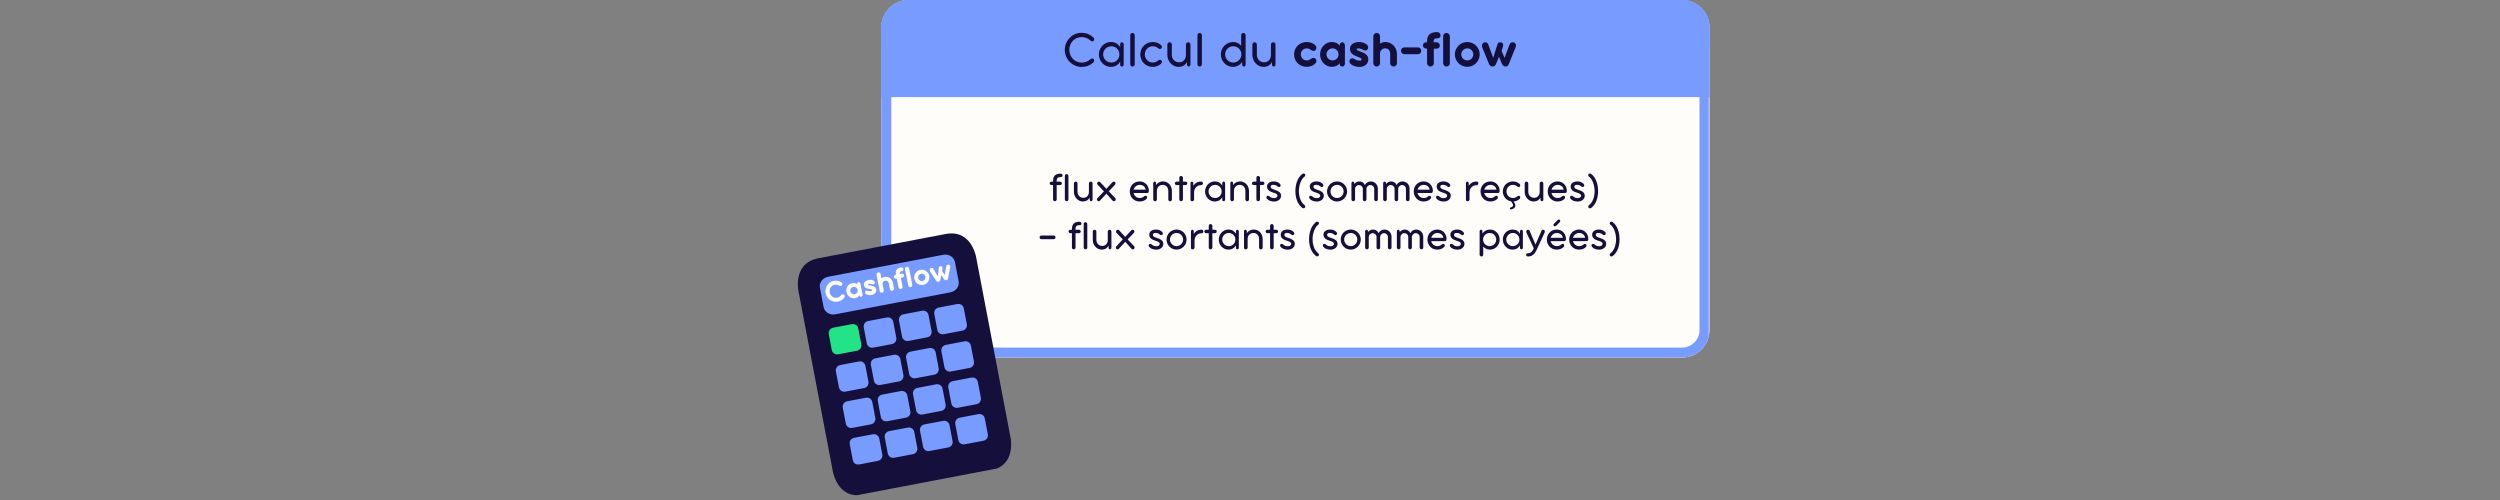 <svg xmlns="http://www.w3.org/2000/svg" xmlns:xlink="http://www.w3.org/1999/xlink" width="1000" zoomAndPan="magnify" viewBox="0 0 750 150" height="200" preserveAspectRatio="xMidYMid meet" version="1.0"><rect x="0" y="0" width="750" height="150" fill="#808080" stroke="none"/><defs><g/><clipPath id="a580b1cf5c"><path d="M 264.387 0 L 512.852 0 L 512.852 107.277 L 264.387 107.277 Z M 264.387 0 " clip-rule="nonzero"/></clipPath><clipPath id="a77746fe6d"><path d="M 272.637 0 L 504.602 0 C 509.156 0 512.852 3.695 512.852 8.25 L 512.852 99.027 C 512.852 103.582 509.156 107.277 504.602 107.277 L 272.637 107.277 C 268.082 107.277 264.387 103.582 264.387 99.027 L 264.387 8.25 C 264.387 3.695 268.082 0 272.637 0 Z M 272.637 0 " clip-rule="nonzero"/></clipPath><clipPath id="c7b2ef4bba"><path d="M 264.387 0 L 512.637 0 L 512.637 107.25 L 264.387 107.25 Z M 264.387 0 " clip-rule="nonzero"/></clipPath><clipPath id="3459438d46"><path d="M 272.637 0 L 504.598 0 C 509.152 0 512.848 3.695 512.848 8.25 L 512.848 99.023 C 512.848 103.578 509.152 107.273 504.598 107.273 L 272.637 107.273 C 268.082 107.273 264.387 103.578 264.387 99.023 L 264.387 8.25 C 264.387 3.695 268.082 0 272.637 0 Z M 272.637 0 " clip-rule="nonzero"/></clipPath><clipPath id="beef5b660f"><path d="M 264.387 7.613 L 512.852 7.613 L 512.852 29.121 L 264.387 29.121 Z M 264.387 7.613 " clip-rule="nonzero"/></clipPath><clipPath id="34ca007079"><path d="M 264.402 7.613 L 512.637 7.613 L 512.637 29.117 L 264.402 29.117 Z M 264.402 7.613 " clip-rule="nonzero"/></clipPath><clipPath id="3d4a3f7033"><path d="M 264.387 0 L 512.852 0 L 512.852 21.508 L 264.387 21.508 Z M 264.387 0 " clip-rule="nonzero"/></clipPath><clipPath id="dc3f7996e5"><path d="M 272.637 0 L 504.602 0 C 509.156 0 512.852 3.695 512.852 8.25 L 512.852 13.258 C 512.852 17.812 509.156 21.508 504.602 21.508 L 272.637 21.508 C 268.082 21.508 264.387 17.812 264.387 13.258 L 264.387 8.25 C 264.387 3.695 268.082 0 272.637 0 Z M 272.637 0 " clip-rule="nonzero"/></clipPath><clipPath id="3931da68aa"><path d="M 264.402 0 L 512.637 0 L 512.637 21.75 L 264.402 21.75 Z M 264.402 0 " clip-rule="nonzero"/></clipPath><clipPath id="3c1d66086e"><path d="M 272.652 0 L 504.582 0 C 509.141 0 512.832 3.691 512.832 8.25 L 512.832 13.254 C 512.832 17.812 509.141 21.504 504.582 21.504 L 272.652 21.504 C 268.094 21.504 264.402 17.812 264.402 13.254 L 264.402 8.25 C 264.402 3.691 268.094 0 272.652 0 Z M 272.652 0 " clip-rule="nonzero"/></clipPath><clipPath id="853cd90782"><path d="M 239 70 L 304 70 L 304 149 L 239 149 Z M 239 70 " clip-rule="nonzero"/></clipPath><clipPath id="c684506bb6"><path d="M 237.148 79.074 L 291.664 68.676 L 305.156 139.398 L 250.641 149.801 Z M 237.148 79.074 " clip-rule="nonzero"/></clipPath><clipPath id="1a5862f573"><path d="M 237.148 79.074 L 291.664 68.676 L 305.156 139.398 L 250.641 149.801 Z M 237.148 79.074 " clip-rule="nonzero"/></clipPath><clipPath id="da772b95e0"><path d="M 248 97 L 259 97 L 259 107 L 248 107 Z M 248 97 " clip-rule="nonzero"/></clipPath><clipPath id="92d7bd1812"><path d="M 237.148 79.074 L 291.664 68.676 L 305.156 139.398 L 250.641 149.801 Z M 237.148 79.074 " clip-rule="nonzero"/></clipPath><clipPath id="f1140a4832"><path d="M 237.148 79.074 L 291.664 68.676 L 305.156 139.398 L 250.641 149.801 Z M 237.148 79.074 " clip-rule="nonzero"/></clipPath><clipPath id="d7a0668878"><path d="M 259 95 L 269 95 L 269 105 L 259 105 Z M 259 95 " clip-rule="nonzero"/></clipPath><clipPath id="45a8bfaf06"><path d="M 237.148 79.074 L 291.664 68.676 L 305.156 139.398 L 250.641 149.801 Z M 237.148 79.074 " clip-rule="nonzero"/></clipPath><clipPath id="5461dec1f1"><path d="M 237.148 79.074 L 291.664 68.676 L 305.156 139.398 L 250.641 149.801 Z M 237.148 79.074 " clip-rule="nonzero"/></clipPath><clipPath id="a4155ced97"><path d="M 269 93 L 280 93 L 280 103 L 269 103 Z M 269 93 " clip-rule="nonzero"/></clipPath><clipPath id="a05d802fc3"><path d="M 237.148 79.074 L 291.664 68.676 L 305.156 139.398 L 250.641 149.801 Z M 237.148 79.074 " clip-rule="nonzero"/></clipPath><clipPath id="c394bb2068"><path d="M 237.148 79.074 L 291.664 68.676 L 305.156 139.398 L 250.641 149.801 Z M 237.148 79.074 " clip-rule="nonzero"/></clipPath><clipPath id="f7f3a7ec41"><path d="M 280 91 L 291 91 L 291 101 L 280 101 Z M 280 91 " clip-rule="nonzero"/></clipPath><clipPath id="be5436273d"><path d="M 237.148 79.074 L 291.664 68.676 L 305.156 139.398 L 250.641 149.801 Z M 237.148 79.074 " clip-rule="nonzero"/></clipPath><clipPath id="6d80865f51"><path d="M 237.148 79.074 L 291.664 68.676 L 305.156 139.398 L 250.641 149.801 Z M 237.148 79.074 " clip-rule="nonzero"/></clipPath><clipPath id="b26a0607a9"><path d="M 250 108 L 261 108 L 261 118 L 250 118 Z M 250 108 " clip-rule="nonzero"/></clipPath><clipPath id="d9802619ac"><path d="M 237.148 79.074 L 291.664 68.676 L 305.156 139.398 L 250.641 149.801 Z M 237.148 79.074 " clip-rule="nonzero"/></clipPath><clipPath id="72110cbe82"><path d="M 237.148 79.074 L 291.664 68.676 L 305.156 139.398 L 250.641 149.801 Z M 237.148 79.074 " clip-rule="nonzero"/></clipPath><clipPath id="e7205efa17"><path d="M 261 106 L 272 106 L 272 116 L 261 116 Z M 261 106 " clip-rule="nonzero"/></clipPath><clipPath id="b37afe4ed9"><path d="M 237.148 79.074 L 291.664 68.676 L 305.156 139.398 L 250.641 149.801 Z M 237.148 79.074 " clip-rule="nonzero"/></clipPath><clipPath id="421a53cca2"><path d="M 237.148 79.074 L 291.664 68.676 L 305.156 139.398 L 250.641 149.801 Z M 237.148 79.074 " clip-rule="nonzero"/></clipPath><clipPath id="4e2a4f97eb"><path d="M 271 104 L 282 104 L 282 114 L 271 114 Z M 271 104 " clip-rule="nonzero"/></clipPath><clipPath id="b10b7db040"><path d="M 237.148 79.074 L 291.664 68.676 L 305.156 139.398 L 250.641 149.801 Z M 237.148 79.074 " clip-rule="nonzero"/></clipPath><clipPath id="5153722ac6"><path d="M 237.148 79.074 L 291.664 68.676 L 305.156 139.398 L 250.641 149.801 Z M 237.148 79.074 " clip-rule="nonzero"/></clipPath><clipPath id="5233bec5e3"><path d="M 282 102 L 293 102 L 293 112 L 282 112 Z M 282 102 " clip-rule="nonzero"/></clipPath><clipPath id="ff24b71d96"><path d="M 237.148 79.074 L 291.664 68.676 L 305.156 139.398 L 250.641 149.801 Z M 237.148 79.074 " clip-rule="nonzero"/></clipPath><clipPath id="cc444373d9"><path d="M 237.148 79.074 L 291.664 68.676 L 305.156 139.398 L 250.641 149.801 Z M 237.148 79.074 " clip-rule="nonzero"/></clipPath><clipPath id="918a9e3b6b"><path d="M 252 119 L 263 119 L 263 129 L 252 129 Z M 252 119 " clip-rule="nonzero"/></clipPath><clipPath id="6570045bc9"><path d="M 237.148 79.074 L 291.664 68.676 L 305.156 139.398 L 250.641 149.801 Z M 237.148 79.074 " clip-rule="nonzero"/></clipPath><clipPath id="e1074db64b"><path d="M 237.148 79.074 L 291.664 68.676 L 305.156 139.398 L 250.641 149.801 Z M 237.148 79.074 " clip-rule="nonzero"/></clipPath><clipPath id="68097d9f53"><path d="M 263 117 L 274 117 L 274 127 L 263 127 Z M 263 117 " clip-rule="nonzero"/></clipPath><clipPath id="395b3857eb"><path d="M 237.148 79.074 L 291.664 68.676 L 305.156 139.398 L 250.641 149.801 Z M 237.148 79.074 " clip-rule="nonzero"/></clipPath><clipPath id="1b4d5ba045"><path d="M 237.148 79.074 L 291.664 68.676 L 305.156 139.398 L 250.641 149.801 Z M 237.148 79.074 " clip-rule="nonzero"/></clipPath><clipPath id="0a747b3f24"><path d="M 273 115 L 284 115 L 284 125 L 273 125 Z M 273 115 " clip-rule="nonzero"/></clipPath><clipPath id="0f8b2898eb"><path d="M 237.148 79.074 L 291.664 68.676 L 305.156 139.398 L 250.641 149.801 Z M 237.148 79.074 " clip-rule="nonzero"/></clipPath><clipPath id="abbf1e470e"><path d="M 237.148 79.074 L 291.664 68.676 L 305.156 139.398 L 250.641 149.801 Z M 237.148 79.074 " clip-rule="nonzero"/></clipPath><clipPath id="228658c1d0"><path d="M 284 113 L 295 113 L 295 123 L 284 123 Z M 284 113 " clip-rule="nonzero"/></clipPath><clipPath id="322aac6d03"><path d="M 237.148 79.074 L 291.664 68.676 L 305.156 139.398 L 250.641 149.801 Z M 237.148 79.074 " clip-rule="nonzero"/></clipPath><clipPath id="f142fcc795"><path d="M 237.148 79.074 L 291.664 68.676 L 305.156 139.398 L 250.641 149.801 Z M 237.148 79.074 " clip-rule="nonzero"/></clipPath><clipPath id="00e290ebf2"><path d="M 254 130 L 265 130 L 265 140 L 254 140 Z M 254 130 " clip-rule="nonzero"/></clipPath><clipPath id="4942e1ddd4"><path d="M 237.148 79.074 L 291.664 68.676 L 305.156 139.398 L 250.641 149.801 Z M 237.148 79.074 " clip-rule="nonzero"/></clipPath><clipPath id="10eb2f358c"><path d="M 237.148 79.074 L 291.664 68.676 L 305.156 139.398 L 250.641 149.801 Z M 237.148 79.074 " clip-rule="nonzero"/></clipPath><clipPath id="964243cbc8"><path d="M 265 128 L 276 128 L 276 138 L 265 138 Z M 265 128 " clip-rule="nonzero"/></clipPath><clipPath id="9c17d34a53"><path d="M 237.148 79.074 L 291.664 68.676 L 305.156 139.398 L 250.641 149.801 Z M 237.148 79.074 " clip-rule="nonzero"/></clipPath><clipPath id="e43fa23129"><path d="M 237.148 79.074 L 291.664 68.676 L 305.156 139.398 L 250.641 149.801 Z M 237.148 79.074 " clip-rule="nonzero"/></clipPath><clipPath id="35c0aa3331"><path d="M 275 126 L 286 126 L 286 136 L 275 136 Z M 275 126 " clip-rule="nonzero"/></clipPath><clipPath id="0815c73d7d"><path d="M 237.148 79.074 L 291.664 68.676 L 305.156 139.398 L 250.641 149.801 Z M 237.148 79.074 " clip-rule="nonzero"/></clipPath><clipPath id="2fa47e3a6e"><path d="M 237.148 79.074 L 291.664 68.676 L 305.156 139.398 L 250.641 149.801 Z M 237.148 79.074 " clip-rule="nonzero"/></clipPath><clipPath id="7be5a2b5ab"><path d="M 286 124 L 297 124 L 297 134 L 286 134 Z M 286 124 " clip-rule="nonzero"/></clipPath><clipPath id="82eb059c7b"><path d="M 237.148 79.074 L 291.664 68.676 L 305.156 139.398 L 250.641 149.801 Z M 237.148 79.074 " clip-rule="nonzero"/></clipPath><clipPath id="0ae038b2c1"><path d="M 237.148 79.074 L 291.664 68.676 L 305.156 139.398 L 250.641 149.801 Z M 237.148 79.074 " clip-rule="nonzero"/></clipPath><clipPath id="9f6bb7bdba"><path d="M 245 76 L 288 76 L 288 95 L 245 95 Z M 245 76 " clip-rule="nonzero"/></clipPath><clipPath id="5df077fabd"><path d="M 237.148 79.074 L 291.664 68.676 L 305.156 139.398 L 250.641 149.801 Z M 237.148 79.074 " clip-rule="nonzero"/></clipPath><clipPath id="72d9cfd99d"><path d="M 237.148 79.074 L 291.664 68.676 L 305.156 139.398 L 250.641 149.801 Z M 237.148 79.074 " clip-rule="nonzero"/></clipPath></defs><g clip-path="url(#a580b1cf5c)"><g clip-path="url(#a77746fe6d)"><path fill="#fffdf9" d="M 264.387 0 L 512.852 0 L 512.852 107.277 L 264.387 107.277 Z M 264.387 0 " fill-opacity="1" fill-rule="nonzero"/></g></g><g clip-path="url(#c7b2ef4bba)"><g clip-path="url(#3459438d46)"><path stroke-linecap="butt" transform="matrix(0.75, 0, 0, 0.75, 264.388, 0)" fill="none" stroke-linejoin="miter" d="M 10.999 -0 L 320.28 -0 C 326.353 -0 331.28 4.927 331.28 11 L 331.28 132.031 C 331.28 138.104 326.353 143.031 320.28 143.031 L 10.999 143.031 C 4.926 143.031 -0.001 138.104 -0.001 132.031 L -0.001 11 C -0.001 4.927 4.926 -0 10.999 -0 Z M 10.999 -0 " stroke="#789bff" stroke-width="8" stroke-opacity="1" stroke-miterlimit="4"/></g></g><g clip-path="url(#beef5b660f)"><path fill="#789bff" d="M 264.387 7.613 L 512.852 7.613 L 512.852 29.121 L 264.387 29.121 Z M 264.387 7.613 " fill-opacity="1" fill-rule="nonzero"/></g><g clip-path="url(#34ca007079)"><path stroke-linecap="butt" transform="matrix(0.75, 0, 0, 0.75, 264.402, 7.615)" fill="none" stroke-linejoin="miter" d="M 0 -0.002 L 331.24 -0.002 L 331.24 28.67 L 0 28.67 Z M 0 -0.002 " stroke="#789bff" stroke-width="8" stroke-opacity="1" stroke-miterlimit="4"/></g><g clip-path="url(#3d4a3f7033)"><g clip-path="url(#dc3f7996e5)"><path fill="#789bff" d="M 264.387 0 L 512.852 0 L 512.852 21.508 L 264.387 21.508 Z M 264.387 0 " fill-opacity="1" fill-rule="nonzero"/></g></g><g clip-path="url(#3931da68aa)"><g clip-path="url(#3c1d66086e)"><path stroke-linecap="butt" transform="matrix(0.75, 0, 0, 0.75, 264.402, 0)" fill="none" stroke-linejoin="miter" d="M 11 -0 L 320.24 -0 C 326.318 -0 331.24 4.922 331.24 11 L 331.24 17.672 C 331.24 23.75 326.318 28.672 320.24 28.672 L 11 28.672 C 4.922 28.672 0 23.75 0 17.672 L 0 11 C 0 4.922 4.922 -0 11 -0 Z M 11 -0 " stroke="#789bff" stroke-width="8" stroke-opacity="1" stroke-miterlimit="4"/></g></g><g fill="#150f3b" fill-opacity="1"><g transform="translate(314.707, 60.364)"><g><path d="M 4.074 -7.719 C 4.074 -8.02 3.832 -8.273 3.504 -8.273 C 2.082 -8.273 1.211 -7.73 1.211 -6.066 L 1.211 -5.863 L 0.707 -5.863 C 0.418 -5.852 0.203 -5.648 0.203 -5.359 C 0.203 -5.105 0.418 -4.867 0.707 -4.844 L 1.211 -4.844 L 1.211 -0.555 C 1.211 -0.238 1.449 0 1.754 0 C 2.043 0 2.297 -0.238 2.297 -0.555 L 2.297 -4.844 L 3.266 -4.844 C 3.695 -4.844 3.848 -5.082 3.848 -5.359 C 3.848 -5.66 3.605 -5.875 3.293 -5.875 L 2.27 -5.875 L 2.27 -5.914 C 2.27 -6.898 2.559 -7.262 3.605 -7.262 C 3.859 -7.262 4.074 -7.477 4.074 -7.719 Z M 4.074 -7.719 "/></g></g></g><g fill="#150f3b" fill-opacity="1"><g transform="translate(318.591, 60.364)"><g><path d="M 0.859 -0.566 C 0.859 -0.188 1.137 0 1.414 0 C 1.676 0 1.941 -0.203 1.941 -0.566 L 1.941 -7.578 C 1.941 -7.895 1.691 -8.133 1.387 -8.133 C 1.098 -8.133 0.859 -7.895 0.859 -7.578 Z M 0.859 -0.566 "/></g></g></g><g fill="#150f3b" fill-opacity="1"><g transform="translate(321.402, 60.364)"><g><path d="M 5.84 -5.875 C 5.535 -5.875 5.27 -5.637 5.27 -5.336 L 5.27 -2.852 C 5.285 -1.789 4.641 -1.02 3.617 -1.02 C 2.609 -1.02 1.855 -1.777 1.855 -2.824 L 1.855 -5.336 C 1.855 -5.637 1.602 -5.875 1.301 -5.875 C 1.008 -5.875 0.77 -5.637 0.77 -5.336 L 0.77 -2.824 C 0.77 -1.223 2.02 0.09 3.441 0.09 C 4.426 0.09 5.082 -0.34 5.512 -1.059 L 5.512 -0.531 C 5.512 -0.141 5.738 0 5.938 0 C 6.168 0 6.367 -0.215 6.367 -0.48 L 6.367 -5.336 C 6.367 -5.637 6.141 -5.875 5.84 -5.875 Z M 5.84 -5.875 "/></g></g></g><g fill="#150f3b" fill-opacity="1"><g transform="translate(328.601, 60.364)"><g><path d="M 4.035 -2.977 L 5.891 -4.941 C 6.23 -5.285 6.039 -5.875 5.535 -5.875 C 5.398 -5.875 5.246 -5.824 5.105 -5.676 L 3.305 -3.719 L 1.488 -5.688 C 1.348 -5.824 1.223 -5.875 1.086 -5.875 C 0.578 -5.875 0.352 -5.258 0.68 -4.957 L 2.574 -2.965 L 0.645 -0.922 C 0.316 -0.594 0.516 0 1.008 0 C 1.148 0 1.285 -0.051 1.387 -0.164 L 3.316 -2.258 L 5.195 -0.164 C 5.309 -0.051 5.434 0 5.586 0 C 6.117 0 6.281 -0.645 5.965 -0.934 Z M 4.035 -2.977 "/></g></g></g><g fill="#150f3b" fill-opacity="1"><g transform="translate(335.208, 60.364)"><g/></g></g><g fill="#150f3b" fill-opacity="1"><g transform="translate(338.448, 60.364)"><g><path d="M 3.457 -5.938 C 1.715 -5.938 0.48 -4.602 0.48 -2.938 C 0.48 -1.273 1.715 0.09 3.43 0.09 C 4.34 0.09 5.031 -0.215 5.512 -0.707 C 5.75 -0.957 5.738 -1.285 5.598 -1.461 C 5.371 -1.754 5.008 -1.641 4.793 -1.449 C 4.426 -1.121 4.012 -0.957 3.469 -0.957 C 2.559 -0.957 1.816 -1.59 1.613 -2.461 L 5.738 -2.461 C 6.066 -2.461 6.219 -2.738 6.219 -3.129 C 6.219 -4.629 5.082 -5.938 3.457 -5.938 Z M 1.625 -3.457 C 1.855 -4.289 2.586 -4.906 3.492 -4.906 C 4.414 -4.906 5.207 -4.25 5.246 -3.457 Z M 1.625 -3.457 "/></g></g></g><g fill="#150f3b" fill-opacity="1"><g transform="translate(345.143, 60.364)"><g><path d="M 3.734 -5.938 C 2.926 -5.938 2.156 -5.562 1.676 -4.855 L 1.676 -5.348 C 1.676 -5.75 1.449 -5.891 1.25 -5.891 C 1.035 -5.891 0.832 -5.676 0.832 -5.398 L 0.832 -0.531 C 0.832 -0.227 1.086 0.012 1.387 0.012 C 1.676 0.012 1.918 -0.227 1.918 -0.531 L 1.918 -3.113 C 1.918 -4.125 2.66 -4.906 3.656 -4.906 C 4.691 -4.906 5.348 -4.086 5.348 -3.102 L 5.348 -0.531 C 5.348 -0.227 5.598 0.012 5.902 0.012 C 6.203 0.012 6.43 -0.227 6.43 -0.531 L 6.43 -3.051 C 6.43 -4.652 5.336 -5.938 3.734 -5.938 Z M 3.734 -5.938 "/></g></g></g><g fill="#150f3b" fill-opacity="1"><g transform="translate(352.342, 60.364)"><g><path d="M 2.535 -5.875 L 2.535 -7.035 C 2.535 -7.34 2.27 -7.578 1.969 -7.578 C 1.676 -7.578 1.449 -7.34 1.449 -7.035 L 1.449 -5.875 L 0.695 -5.875 C 0.277 -5.875 0.125 -5.613 0.125 -5.371 C 0.125 -5.082 0.289 -4.844 0.695 -4.844 L 1.449 -4.844 L 1.449 -0.566 C 1.449 -0.188 1.727 0 1.992 0 C 2.27 0 2.535 -0.203 2.535 -0.566 L 2.535 -4.844 L 3.305 -4.844 C 3.645 -4.844 3.848 -5.07 3.848 -5.383 C 3.848 -5.637 3.645 -5.875 3.305 -5.875 Z M 2.535 -5.875 "/></g></g></g><g fill="#150f3b" fill-opacity="1"><g transform="translate(356.313, 60.364)"><g><path d="M 3.996 -5.902 C 2.977 -5.902 2.168 -5.422 1.676 -4.629 L 1.676 -5.32 C 1.676 -5.727 1.449 -5.875 1.25 -5.875 C 1.035 -5.875 0.832 -5.648 0.832 -5.371 L 0.832 -0.504 C 0.832 -0.227 0.973 0 1.25 0 C 1.273 0 1.301 0 1.324 0 L 1.387 0 C 1.676 0 1.918 -0.238 1.918 -0.543 L 1.918 -2.688 C 1.918 -3.871 2.801 -4.816 3.996 -4.816 C 4.375 -4.816 4.566 -5.094 4.566 -5.371 C 4.566 -5.637 4.402 -5.902 3.996 -5.902 Z M 3.996 -5.902 "/></g></g></g><g fill="#150f3b" fill-opacity="1"><g transform="translate(361.041, 60.364)"><g><path d="M 6.066 -5.875 C 5.863 -5.875 5.637 -5.727 5.637 -5.32 L 5.637 -4.691 C 5.156 -5.484 4.402 -5.938 3.379 -5.938 C 1.84 -5.938 0.48 -4.652 0.48 -2.926 C 0.48 -1.223 1.84 0.09 3.367 0.09 C 4.402 0.09 5.156 -0.379 5.637 -1.172 L 5.637 -0.504 C 5.637 -0.227 5.738 0 6.066 0 C 6.344 0 6.496 -0.227 6.496 -0.504 L 6.496 -5.371 C 6.496 -5.648 6.293 -5.875 6.066 -5.875 Z M 3.492 -0.957 C 2.395 -0.957 1.512 -1.855 1.512 -2.926 C 1.512 -4.023 2.395 -4.906 3.492 -4.906 C 4.59 -4.906 5.461 -4.047 5.461 -2.926 C 5.461 -1.816 4.59 -0.957 3.492 -0.957 Z M 3.492 -0.957 "/></g></g></g><g fill="#150f3b" fill-opacity="1"><g transform="translate(368.265, 60.364)"><g><path d="M 3.734 -5.938 C 2.926 -5.938 2.156 -5.562 1.676 -4.855 L 1.676 -5.348 C 1.676 -5.75 1.449 -5.891 1.25 -5.891 C 1.035 -5.891 0.832 -5.676 0.832 -5.398 L 0.832 -0.531 C 0.832 -0.227 1.086 0.012 1.387 0.012 C 1.676 0.012 1.918 -0.227 1.918 -0.531 L 1.918 -3.113 C 1.918 -4.125 2.66 -4.906 3.656 -4.906 C 4.691 -4.906 5.348 -4.086 5.348 -3.102 L 5.348 -0.531 C 5.348 -0.227 5.598 0.012 5.902 0.012 C 6.203 0.012 6.43 -0.227 6.43 -0.531 L 6.43 -3.051 C 6.43 -4.652 5.336 -5.938 3.734 -5.938 Z M 3.734 -5.938 "/></g></g></g><g fill="#150f3b" fill-opacity="1"><g transform="translate(375.464, 60.364)"><g><path d="M 2.535 -5.875 L 2.535 -7.035 C 2.535 -7.34 2.27 -7.578 1.969 -7.578 C 1.676 -7.578 1.449 -7.34 1.449 -7.035 L 1.449 -5.875 L 0.695 -5.875 C 0.277 -5.875 0.125 -5.613 0.125 -5.371 C 0.125 -5.082 0.289 -4.844 0.695 -4.844 L 1.449 -4.844 L 1.449 -0.566 C 1.449 -0.188 1.727 0 1.992 0 C 2.27 0 2.535 -0.203 2.535 -0.566 L 2.535 -4.844 L 3.305 -4.844 C 3.645 -4.844 3.848 -5.07 3.848 -5.383 C 3.848 -5.637 3.645 -5.875 3.305 -5.875 Z M 2.535 -5.875 "/></g></g></g><g fill="#150f3b" fill-opacity="1"><g transform="translate(379.436, 60.364)"><g><path d="M 2.785 0.102 C 3.945 0.102 4.895 -0.605 4.895 -1.652 C 4.895 -2.621 4.098 -3.062 2.875 -3.457 C 2.18 -3.684 1.766 -3.871 1.766 -4.34 C 1.766 -4.805 2.18 -4.918 2.559 -4.918 C 3.027 -4.918 3.52 -4.766 3.82 -4.438 C 4.012 -4.324 4.109 -4.262 4.324 -4.262 C 4.551 -4.262 4.754 -4.5 4.754 -4.754 C 4.754 -4.93 4.664 -5.121 4.539 -5.219 C 4.047 -5.727 3.418 -5.938 2.688 -5.938 C 1.59 -5.938 0.668 -5.398 0.668 -4.402 C 0.668 -3.355 1.527 -2.898 2.371 -2.637 C 3.367 -2.332 3.809 -2.117 3.809 -1.652 C 3.809 -1.223 3.406 -0.922 2.836 -0.922 C 2.219 -0.922 1.777 -1.086 1.461 -1.426 C 1.312 -1.527 1.121 -1.641 0.922 -1.641 C 0.656 -1.641 0.48 -1.414 0.48 -1.184 C 0.48 -1.059 0.504 -0.906 0.656 -0.742 C 1.035 -0.266 1.777 0.102 2.785 0.102 Z M 2.785 0.102 "/></g></g></g><g fill="#150f3b" fill-opacity="1"><g transform="translate(384.807, 60.364)"><g/></g></g><g fill="#150f3b" fill-opacity="1"><g transform="translate(388.047, 60.364)"><g><path d="M 3.051 2.117 C 3.418 2.117 3.531 1.789 3.531 1.625 C 3.531 1.477 3.48 1.363 3.34 1.184 C 2.23 0.43 1.602 -1.363 1.613 -3.102 C 1.641 -4.867 2.309 -6.684 3.34 -7.402 C 3.469 -7.555 3.543 -7.703 3.543 -7.855 C 3.543 -8.02 3.418 -8.309 3 -8.309 C 2.887 -8.309 2.699 -8.285 2.535 -8.082 C 1.336 -7.148 0.594 -5.27 0.566 -3.102 C 0.555 -0.984 1.234 0.895 2.523 1.891 C 2.699 2.117 2.938 2.117 3.051 2.117 Z M 3.051 2.117 "/></g></g></g><g fill="#150f3b" fill-opacity="1"><g transform="translate(392.258, 60.364)"><g><path d="M 2.785 0.102 C 3.945 0.102 4.895 -0.605 4.895 -1.652 C 4.895 -2.621 4.098 -3.062 2.875 -3.457 C 2.18 -3.684 1.766 -3.871 1.766 -4.34 C 1.766 -4.805 2.18 -4.918 2.559 -4.918 C 3.027 -4.918 3.52 -4.766 3.82 -4.438 C 4.012 -4.324 4.109 -4.262 4.324 -4.262 C 4.551 -4.262 4.754 -4.5 4.754 -4.754 C 4.754 -4.93 4.664 -5.121 4.539 -5.219 C 4.047 -5.727 3.418 -5.938 2.688 -5.938 C 1.59 -5.938 0.668 -5.398 0.668 -4.402 C 0.668 -3.355 1.527 -2.898 2.371 -2.637 C 3.367 -2.332 3.809 -2.117 3.809 -1.652 C 3.809 -1.223 3.406 -0.922 2.836 -0.922 C 2.219 -0.922 1.777 -1.086 1.461 -1.426 C 1.312 -1.527 1.121 -1.641 0.922 -1.641 C 0.656 -1.641 0.48 -1.414 0.48 -1.184 C 0.48 -1.059 0.504 -0.906 0.656 -0.742 C 1.035 -0.266 1.777 0.102 2.785 0.102 Z M 2.785 0.102 "/></g></g></g><g fill="#150f3b" fill-opacity="1"><g transform="translate(397.629, 60.364)"><g><path d="M 3.492 0.09 C 5.145 0.09 6.496 -1.273 6.496 -2.926 C 6.496 -4.602 5.145 -5.938 3.492 -5.938 C 1.84 -5.938 0.48 -4.602 0.48 -2.926 C 0.48 -1.273 1.84 0.09 3.492 0.09 Z M 3.492 -0.957 C 2.395 -0.957 1.512 -1.855 1.512 -2.926 C 1.512 -4.023 2.395 -4.906 3.492 -4.906 C 4.59 -4.906 5.461 -4.023 5.461 -2.926 C 5.461 -1.855 4.59 -0.957 3.492 -0.957 Z M 3.492 -0.957 "/></g></g></g><g fill="#150f3b" fill-opacity="1"><g transform="translate(404.601, 60.364)"><g><path d="M 6.609 -5.938 C 5.875 -5.938 5.195 -5.535 4.879 -4.844 C 4.566 -5.535 3.961 -5.938 3.215 -5.938 C 2.66 -5.938 2.066 -5.648 1.676 -5.172 L 1.676 -5.348 C 1.676 -5.75 1.449 -5.891 1.25 -5.891 C 1.035 -5.891 0.832 -5.676 0.832 -5.398 L 0.832 -0.543 C 0.832 -0.238 1.086 0 1.387 0 C 1.676 0 1.918 -0.238 1.918 -0.543 L 1.918 -3.695 C 1.918 -4.324 2.445 -4.855 3.078 -4.855 C 3.707 -4.855 4.25 -4.375 4.25 -3.734 L 4.25 -0.543 C 4.25 -0.238 4.5 0 4.793 0 C 5.094 0 5.336 -0.238 5.336 -0.543 L 5.336 -3.695 C 5.336 -4.324 5.852 -4.855 6.508 -4.855 C 7.113 -4.855 7.668 -4.375 7.668 -3.734 L 7.668 -0.543 C 7.668 -0.238 7.934 0 8.223 0 C 8.512 0 8.75 -0.238 8.75 -0.543 L 8.75 -3.77 C 8.738 -4.98 7.832 -5.938 6.609 -5.938 Z M 6.609 -5.938 "/></g></g></g><g fill="#150f3b" fill-opacity="1"><g transform="translate(414.12, 60.364)"><g><path d="M 6.609 -5.938 C 5.875 -5.938 5.195 -5.535 4.879 -4.844 C 4.566 -5.535 3.961 -5.938 3.215 -5.938 C 2.66 -5.938 2.066 -5.648 1.676 -5.172 L 1.676 -5.348 C 1.676 -5.75 1.449 -5.891 1.25 -5.891 C 1.035 -5.891 0.832 -5.676 0.832 -5.398 L 0.832 -0.543 C 0.832 -0.238 1.086 0 1.387 0 C 1.676 0 1.918 -0.238 1.918 -0.543 L 1.918 -3.695 C 1.918 -4.324 2.445 -4.855 3.078 -4.855 C 3.707 -4.855 4.25 -4.375 4.25 -3.734 L 4.25 -0.543 C 4.25 -0.238 4.5 0 4.793 0 C 5.094 0 5.336 -0.238 5.336 -0.543 L 5.336 -3.695 C 5.336 -4.324 5.852 -4.855 6.508 -4.855 C 7.113 -4.855 7.668 -4.375 7.668 -3.734 L 7.668 -0.543 C 7.668 -0.238 7.934 0 8.223 0 C 8.512 0 8.75 -0.238 8.75 -0.543 L 8.75 -3.77 C 8.738 -4.98 7.832 -5.938 6.609 -5.938 Z M 6.609 -5.938 "/></g></g></g><g fill="#150f3b" fill-opacity="1"><g transform="translate(423.639, 60.364)"><g><path d="M 3.457 -5.938 C 1.715 -5.938 0.48 -4.602 0.48 -2.938 C 0.48 -1.273 1.715 0.09 3.43 0.09 C 4.34 0.09 5.031 -0.215 5.512 -0.707 C 5.75 -0.957 5.738 -1.285 5.598 -1.461 C 5.371 -1.754 5.008 -1.641 4.793 -1.449 C 4.426 -1.121 4.012 -0.957 3.469 -0.957 C 2.559 -0.957 1.816 -1.59 1.613 -2.461 L 5.738 -2.461 C 6.066 -2.461 6.219 -2.738 6.219 -3.129 C 6.219 -4.629 5.082 -5.938 3.457 -5.938 Z M 1.625 -3.457 C 1.855 -4.289 2.586 -4.906 3.492 -4.906 C 4.414 -4.906 5.207 -4.25 5.246 -3.457 Z M 1.625 -3.457 "/></g></g></g><g fill="#150f3b" fill-opacity="1"><g transform="translate(430.333, 60.364)"><g><path d="M 2.785 0.102 C 3.945 0.102 4.895 -0.605 4.895 -1.652 C 4.895 -2.621 4.098 -3.062 2.875 -3.457 C 2.18 -3.684 1.766 -3.871 1.766 -4.34 C 1.766 -4.805 2.18 -4.918 2.559 -4.918 C 3.027 -4.918 3.52 -4.766 3.82 -4.438 C 4.012 -4.324 4.109 -4.262 4.324 -4.262 C 4.551 -4.262 4.754 -4.5 4.754 -4.754 C 4.754 -4.93 4.664 -5.121 4.539 -5.219 C 4.047 -5.727 3.418 -5.938 2.688 -5.938 C 1.59 -5.938 0.668 -5.398 0.668 -4.402 C 0.668 -3.355 1.527 -2.898 2.371 -2.637 C 3.367 -2.332 3.809 -2.117 3.809 -1.652 C 3.809 -1.223 3.406 -0.922 2.836 -0.922 C 2.219 -0.922 1.777 -1.086 1.461 -1.426 C 1.312 -1.527 1.121 -1.641 0.922 -1.641 C 0.656 -1.641 0.48 -1.414 0.48 -1.184 C 0.48 -1.059 0.504 -0.906 0.656 -0.742 C 1.035 -0.266 1.777 0.102 2.785 0.102 Z M 2.785 0.102 "/></g></g></g><g fill="#150f3b" fill-opacity="1"><g transform="translate(435.704, 60.364)"><g/></g></g><g fill="#150f3b" fill-opacity="1"><g transform="translate(438.944, 60.364)"><g><path d="M 3.996 -5.902 C 2.977 -5.902 2.168 -5.422 1.676 -4.629 L 1.676 -5.32 C 1.676 -5.727 1.449 -5.875 1.25 -5.875 C 1.035 -5.875 0.832 -5.648 0.832 -5.371 L 0.832 -0.504 C 0.832 -0.227 0.973 0 1.25 0 C 1.273 0 1.301 0 1.324 0 L 1.387 0 C 1.676 0 1.918 -0.238 1.918 -0.543 L 1.918 -2.688 C 1.918 -3.871 2.801 -4.816 3.996 -4.816 C 4.375 -4.816 4.566 -5.094 4.566 -5.371 C 4.566 -5.637 4.402 -5.902 3.996 -5.902 Z M 3.996 -5.902 "/></g></g></g><g fill="#150f3b" fill-opacity="1"><g transform="translate(443.672, 60.364)"><g><path d="M 3.457 -5.938 C 1.715 -5.938 0.48 -4.602 0.48 -2.938 C 0.48 -1.273 1.715 0.09 3.43 0.09 C 4.34 0.09 5.031 -0.215 5.512 -0.707 C 5.75 -0.957 5.738 -1.285 5.598 -1.461 C 5.371 -1.754 5.008 -1.641 4.793 -1.449 C 4.426 -1.121 4.012 -0.957 3.469 -0.957 C 2.559 -0.957 1.816 -1.59 1.613 -2.461 L 5.738 -2.461 C 6.066 -2.461 6.219 -2.738 6.219 -3.129 C 6.219 -4.629 5.082 -5.938 3.457 -5.938 Z M 1.625 -3.457 C 1.855 -4.289 2.586 -4.906 3.492 -4.906 C 4.414 -4.906 5.207 -4.25 5.246 -3.457 Z M 1.625 -3.457 "/></g></g></g><g fill="#150f3b" fill-opacity="1"><g transform="translate(450.367, 60.364)"><g><path d="M 5.598 -1.461 C 5.359 -1.754 5.031 -1.613 4.805 -1.449 C 4.438 -1.109 3.961 -0.957 3.492 -0.957 C 2.371 -0.957 1.578 -1.879 1.578 -2.938 C 1.578 -4.023 2.383 -4.906 3.492 -4.906 C 3.996 -4.906 4.438 -4.754 4.805 -4.426 C 5.031 -4.262 5.359 -4.125 5.598 -4.414 C 5.75 -4.617 5.789 -4.93 5.523 -5.172 C 5.02 -5.66 4.289 -5.938 3.504 -5.938 C 1.93 -5.938 0.48 -4.742 0.48 -2.926 C 0.48 -1.387 1.551 -0.203 2.949 0.039 C 3.355 0.656 3.555 0.883 3.555 1.199 C 3.555 1.438 3.406 1.676 3.016 1.805 L 2.836 1.855 C 2.66 1.918 2.559 2.066 2.609 2.23 C 2.66 2.422 2.836 2.496 3.016 2.445 L 3.215 2.383 C 3.934 2.18 4.238 1.816 4.238 1.285 C 4.238 0.832 3.984 0.492 3.695 0.09 C 4.402 0.039 5.059 -0.254 5.523 -0.707 C 5.789 -0.945 5.762 -1.262 5.598 -1.461 Z M 5.598 -1.461 "/></g></g></g><g fill="#150f3b" fill-opacity="1"><g transform="translate(456.633, 60.364)"><g><path d="M 5.84 -5.875 C 5.535 -5.875 5.27 -5.637 5.27 -5.336 L 5.27 -2.852 C 5.285 -1.789 4.641 -1.02 3.617 -1.02 C 2.609 -1.02 1.855 -1.777 1.855 -2.824 L 1.855 -5.336 C 1.855 -5.637 1.602 -5.875 1.301 -5.875 C 1.008 -5.875 0.77 -5.637 0.77 -5.336 L 0.77 -2.824 C 0.77 -1.223 2.02 0.09 3.441 0.09 C 4.426 0.09 5.082 -0.34 5.512 -1.059 L 5.512 -0.531 C 5.512 -0.141 5.738 0 5.938 0 C 6.168 0 6.367 -0.215 6.367 -0.48 L 6.367 -5.336 C 6.367 -5.637 6.141 -5.875 5.84 -5.875 Z M 5.84 -5.875 "/></g></g></g><g fill="#150f3b" fill-opacity="1"><g transform="translate(463.832, 60.364)"><g><path d="M 3.457 -5.938 C 1.715 -5.938 0.48 -4.602 0.48 -2.938 C 0.48 -1.273 1.715 0.09 3.43 0.09 C 4.34 0.09 5.031 -0.215 5.512 -0.707 C 5.75 -0.957 5.738 -1.285 5.598 -1.461 C 5.371 -1.754 5.008 -1.641 4.793 -1.449 C 4.426 -1.121 4.012 -0.957 3.469 -0.957 C 2.559 -0.957 1.816 -1.59 1.613 -2.461 L 5.738 -2.461 C 6.066 -2.461 6.219 -2.738 6.219 -3.129 C 6.219 -4.629 5.082 -5.938 3.457 -5.938 Z M 1.625 -3.457 C 1.855 -4.289 2.586 -4.906 3.492 -4.906 C 4.414 -4.906 5.207 -4.25 5.246 -3.457 Z M 1.625 -3.457 "/></g></g></g><g fill="#150f3b" fill-opacity="1"><g transform="translate(470.527, 60.364)"><g><path d="M 2.785 0.102 C 3.945 0.102 4.895 -0.605 4.895 -1.652 C 4.895 -2.621 4.098 -3.062 2.875 -3.457 C 2.18 -3.684 1.766 -3.871 1.766 -4.34 C 1.766 -4.805 2.18 -4.918 2.559 -4.918 C 3.027 -4.918 3.52 -4.766 3.82 -4.438 C 4.012 -4.324 4.109 -4.262 4.324 -4.262 C 4.551 -4.262 4.754 -4.5 4.754 -4.754 C 4.754 -4.93 4.664 -5.121 4.539 -5.219 C 4.047 -5.727 3.418 -5.938 2.688 -5.938 C 1.59 -5.938 0.668 -5.398 0.668 -4.402 C 0.668 -3.355 1.527 -2.898 2.371 -2.637 C 3.367 -2.332 3.809 -2.117 3.809 -1.652 C 3.809 -1.223 3.406 -0.922 2.836 -0.922 C 2.219 -0.922 1.777 -1.086 1.461 -1.426 C 1.312 -1.527 1.121 -1.641 0.922 -1.641 C 0.656 -1.641 0.48 -1.414 0.48 -1.184 C 0.48 -1.059 0.504 -0.906 0.656 -0.742 C 1.035 -0.266 1.777 0.102 2.785 0.102 Z M 2.785 0.102 "/></g></g></g><g fill="#150f3b" fill-opacity="1"><g transform="translate(475.898, 60.364)"><g><path d="M 1.059 2.133 C 1.172 2.133 1.414 2.133 1.59 1.902 C 2.875 0.906 3.543 -0.957 3.531 -3.09 C 3.52 -5.258 2.773 -7.137 1.578 -8.07 C 1.414 -8.273 1.223 -8.297 1.109 -8.297 C 0.695 -8.297 0.566 -8.008 0.566 -7.844 C 0.566 -7.691 0.645 -7.539 0.77 -7.391 C 1.805 -6.672 2.473 -4.855 2.484 -3.09 C 2.508 -1.336 1.879 0.453 0.77 1.199 C 0.629 1.375 0.578 1.488 0.578 1.641 C 0.578 1.805 0.695 2.133 1.059 2.133 Z M 1.059 2.133 "/></g></g></g><g fill="#150f3b" fill-opacity="1"><g transform="translate(480.122, 60.364)"><g/></g></g><g fill="#150f3b" fill-opacity="1"><g transform="translate(311.503, 74.799)"><g><path d="M 4.59 -3.039 C 4.906 -3.039 5.156 -3.277 5.156 -3.582 C 5.156 -3.883 4.906 -4.137 4.59 -4.137 L 0.922 -4.137 C 0.605 -4.137 0.367 -3.898 0.367 -3.582 C 0.367 -3.277 0.605 -3.039 0.922 -3.039 Z M 4.59 -3.039 "/></g></g></g><g fill="#150f3b" fill-opacity="1"><g transform="translate(317.126, 74.799)"><g/></g></g><g fill="#150f3b" fill-opacity="1"><g transform="translate(320.366, 74.799)"><g><path d="M 4.074 -7.719 C 4.074 -8.02 3.832 -8.273 3.504 -8.273 C 2.082 -8.273 1.211 -7.73 1.211 -6.066 L 1.211 -5.863 L 0.707 -5.863 C 0.418 -5.852 0.203 -5.648 0.203 -5.359 C 0.203 -5.105 0.418 -4.867 0.707 -4.844 L 1.211 -4.844 L 1.211 -0.555 C 1.211 -0.238 1.449 0 1.754 0 C 2.043 0 2.297 -0.238 2.297 -0.555 L 2.297 -4.844 L 3.266 -4.844 C 3.695 -4.844 3.848 -5.082 3.848 -5.359 C 3.848 -5.66 3.605 -5.875 3.293 -5.875 L 2.27 -5.875 L 2.27 -5.914 C 2.27 -6.898 2.559 -7.262 3.605 -7.262 C 3.859 -7.262 4.074 -7.477 4.074 -7.719 Z M 4.074 -7.719 "/></g></g></g><g fill="#150f3b" fill-opacity="1"><g transform="translate(324.249, 74.799)"><g><path d="M 0.859 -0.566 C 0.859 -0.188 1.137 0 1.414 0 C 1.676 0 1.941 -0.203 1.941 -0.566 L 1.941 -7.578 C 1.941 -7.895 1.691 -8.133 1.387 -8.133 C 1.098 -8.133 0.859 -7.895 0.859 -7.578 Z M 0.859 -0.566 "/></g></g></g><g fill="#150f3b" fill-opacity="1"><g transform="translate(327.061, 74.799)"><g><path d="M 5.84 -5.875 C 5.535 -5.875 5.27 -5.637 5.27 -5.336 L 5.27 -2.852 C 5.285 -1.789 4.641 -1.02 3.617 -1.02 C 2.609 -1.02 1.855 -1.777 1.855 -2.824 L 1.855 -5.336 C 1.855 -5.637 1.602 -5.875 1.301 -5.875 C 1.008 -5.875 0.77 -5.637 0.77 -5.336 L 0.77 -2.824 C 0.77 -1.223 2.02 0.09 3.441 0.09 C 4.426 0.09 5.082 -0.34 5.512 -1.059 L 5.512 -0.531 C 5.512 -0.141 5.738 0 5.938 0 C 6.168 0 6.367 -0.215 6.367 -0.48 L 6.367 -5.336 C 6.367 -5.637 6.141 -5.875 5.84 -5.875 Z M 5.84 -5.875 "/></g></g></g><g fill="#150f3b" fill-opacity="1"><g transform="translate(334.26, 74.799)"><g><path d="M 4.035 -2.977 L 5.891 -4.941 C 6.23 -5.285 6.039 -5.875 5.535 -5.875 C 5.398 -5.875 5.246 -5.824 5.105 -5.676 L 3.305 -3.719 L 1.488 -5.688 C 1.348 -5.824 1.223 -5.875 1.086 -5.875 C 0.578 -5.875 0.352 -5.258 0.68 -4.957 L 2.574 -2.965 L 0.645 -0.922 C 0.316 -0.594 0.516 0 1.008 0 C 1.148 0 1.285 -0.051 1.387 -0.164 L 3.316 -2.258 L 5.195 -0.164 C 5.309 -0.051 5.434 0 5.586 0 C 6.117 0 6.281 -0.645 5.965 -0.934 Z M 4.035 -2.977 "/></g></g></g><g fill="#150f3b" fill-opacity="1"><g transform="translate(340.866, 74.799)"><g/></g></g><g fill="#150f3b" fill-opacity="1"><g transform="translate(344.106, 74.799)"><g><path d="M 2.785 0.102 C 3.945 0.102 4.895 -0.605 4.895 -1.652 C 4.895 -2.621 4.098 -3.062 2.875 -3.457 C 2.18 -3.684 1.766 -3.871 1.766 -4.34 C 1.766 -4.805 2.18 -4.918 2.559 -4.918 C 3.027 -4.918 3.52 -4.766 3.82 -4.438 C 4.012 -4.324 4.109 -4.262 4.324 -4.262 C 4.551 -4.262 4.754 -4.5 4.754 -4.754 C 4.754 -4.93 4.664 -5.121 4.539 -5.219 C 4.047 -5.727 3.418 -5.938 2.688 -5.938 C 1.59 -5.938 0.668 -5.398 0.668 -4.402 C 0.668 -3.355 1.527 -2.898 2.371 -2.637 C 3.367 -2.332 3.809 -2.117 3.809 -1.652 C 3.809 -1.223 3.406 -0.922 2.836 -0.922 C 2.219 -0.922 1.777 -1.086 1.461 -1.426 C 1.312 -1.527 1.121 -1.641 0.922 -1.641 C 0.656 -1.641 0.48 -1.414 0.48 -1.184 C 0.48 -1.059 0.504 -0.906 0.656 -0.742 C 1.035 -0.266 1.777 0.102 2.785 0.102 Z M 2.785 0.102 "/></g></g></g><g fill="#150f3b" fill-opacity="1"><g transform="translate(349.477, 74.799)"><g><path d="M 3.492 0.09 C 5.145 0.09 6.496 -1.273 6.496 -2.926 C 6.496 -4.602 5.145 -5.938 3.492 -5.938 C 1.84 -5.938 0.48 -4.602 0.48 -2.926 C 0.48 -1.273 1.84 0.09 3.492 0.09 Z M 3.492 -0.957 C 2.395 -0.957 1.512 -1.855 1.512 -2.926 C 1.512 -4.023 2.395 -4.906 3.492 -4.906 C 4.59 -4.906 5.461 -4.023 5.461 -2.926 C 5.461 -1.855 4.59 -0.957 3.492 -0.957 Z M 3.492 -0.957 "/></g></g></g><g fill="#150f3b" fill-opacity="1"><g transform="translate(356.449, 74.799)"><g><path d="M 3.996 -5.902 C 2.977 -5.902 2.168 -5.422 1.676 -4.629 L 1.676 -5.32 C 1.676 -5.727 1.449 -5.875 1.25 -5.875 C 1.035 -5.875 0.832 -5.648 0.832 -5.371 L 0.832 -0.504 C 0.832 -0.227 0.973 0 1.25 0 C 1.273 0 1.301 0 1.324 0 L 1.387 0 C 1.676 0 1.918 -0.238 1.918 -0.543 L 1.918 -2.688 C 1.918 -3.871 2.801 -4.816 3.996 -4.816 C 4.375 -4.816 4.566 -5.094 4.566 -5.371 C 4.566 -5.637 4.402 -5.902 3.996 -5.902 Z M 3.996 -5.902 "/></g></g></g><g fill="#150f3b" fill-opacity="1"><g transform="translate(361.177, 74.799)"><g><path d="M 2.535 -5.875 L 2.535 -7.035 C 2.535 -7.34 2.27 -7.578 1.969 -7.578 C 1.676 -7.578 1.449 -7.34 1.449 -7.035 L 1.449 -5.875 L 0.695 -5.875 C 0.277 -5.875 0.125 -5.613 0.125 -5.371 C 0.125 -5.082 0.289 -4.844 0.695 -4.844 L 1.449 -4.844 L 1.449 -0.566 C 1.449 -0.188 1.727 0 1.992 0 C 2.27 0 2.535 -0.203 2.535 -0.566 L 2.535 -4.844 L 3.305 -4.844 C 3.645 -4.844 3.848 -5.07 3.848 -5.383 C 3.848 -5.637 3.645 -5.875 3.305 -5.875 Z M 2.535 -5.875 "/></g></g></g><g fill="#150f3b" fill-opacity="1"><g transform="translate(365.149, 74.799)"><g><path d="M 6.066 -5.875 C 5.863 -5.875 5.637 -5.727 5.637 -5.32 L 5.637 -4.691 C 5.156 -5.484 4.402 -5.938 3.379 -5.938 C 1.84 -5.938 0.48 -4.652 0.48 -2.926 C 0.48 -1.223 1.84 0.09 3.367 0.09 C 4.402 0.09 5.156 -0.379 5.637 -1.172 L 5.637 -0.504 C 5.637 -0.227 5.738 0 6.066 0 C 6.344 0 6.496 -0.227 6.496 -0.504 L 6.496 -5.371 C 6.496 -5.648 6.293 -5.875 6.066 -5.875 Z M 3.492 -0.957 C 2.395 -0.957 1.512 -1.855 1.512 -2.926 C 1.512 -4.023 2.395 -4.906 3.492 -4.906 C 4.59 -4.906 5.461 -4.047 5.461 -2.926 C 5.461 -1.816 4.59 -0.957 3.492 -0.957 Z M 3.492 -0.957 "/></g></g></g><g fill="#150f3b" fill-opacity="1"><g transform="translate(372.373, 74.799)"><g><path d="M 3.734 -5.938 C 2.926 -5.938 2.156 -5.562 1.676 -4.855 L 1.676 -5.348 C 1.676 -5.75 1.449 -5.891 1.25 -5.891 C 1.035 -5.891 0.832 -5.676 0.832 -5.398 L 0.832 -0.531 C 0.832 -0.227 1.086 0.012 1.387 0.012 C 1.676 0.012 1.918 -0.227 1.918 -0.531 L 1.918 -3.113 C 1.918 -4.125 2.66 -4.906 3.656 -4.906 C 4.691 -4.906 5.348 -4.086 5.348 -3.102 L 5.348 -0.531 C 5.348 -0.227 5.598 0.012 5.902 0.012 C 6.203 0.012 6.43 -0.227 6.43 -0.531 L 6.43 -3.051 C 6.43 -4.652 5.336 -5.938 3.734 -5.938 Z M 3.734 -5.938 "/></g></g></g><g fill="#150f3b" fill-opacity="1"><g transform="translate(379.572, 74.799)"><g><path d="M 2.535 -5.875 L 2.535 -7.035 C 2.535 -7.34 2.27 -7.578 1.969 -7.578 C 1.676 -7.578 1.449 -7.34 1.449 -7.035 L 1.449 -5.875 L 0.695 -5.875 C 0.277 -5.875 0.125 -5.613 0.125 -5.371 C 0.125 -5.082 0.289 -4.844 0.695 -4.844 L 1.449 -4.844 L 1.449 -0.566 C 1.449 -0.188 1.727 0 1.992 0 C 2.27 0 2.535 -0.203 2.535 -0.566 L 2.535 -4.844 L 3.305 -4.844 C 3.645 -4.844 3.848 -5.07 3.848 -5.383 C 3.848 -5.637 3.645 -5.875 3.305 -5.875 Z M 2.535 -5.875 "/></g></g></g><g fill="#150f3b" fill-opacity="1"><g transform="translate(383.543, 74.799)"><g><path d="M 2.785 0.102 C 3.945 0.102 4.895 -0.605 4.895 -1.652 C 4.895 -2.621 4.098 -3.062 2.875 -3.457 C 2.18 -3.684 1.766 -3.871 1.766 -4.34 C 1.766 -4.805 2.18 -4.918 2.559 -4.918 C 3.027 -4.918 3.52 -4.766 3.82 -4.438 C 4.012 -4.324 4.109 -4.262 4.324 -4.262 C 4.551 -4.262 4.754 -4.5 4.754 -4.754 C 4.754 -4.93 4.664 -5.121 4.539 -5.219 C 4.047 -5.727 3.418 -5.938 2.688 -5.938 C 1.59 -5.938 0.668 -5.398 0.668 -4.402 C 0.668 -3.355 1.527 -2.898 2.371 -2.637 C 3.367 -2.332 3.809 -2.117 3.809 -1.652 C 3.809 -1.223 3.406 -0.922 2.836 -0.922 C 2.219 -0.922 1.777 -1.086 1.461 -1.426 C 1.312 -1.527 1.121 -1.641 0.922 -1.641 C 0.656 -1.641 0.48 -1.414 0.48 -1.184 C 0.48 -1.059 0.504 -0.906 0.656 -0.742 C 1.035 -0.266 1.777 0.102 2.785 0.102 Z M 2.785 0.102 "/></g></g></g><g fill="#150f3b" fill-opacity="1"><g transform="translate(388.914, 74.799)"><g/></g></g><g fill="#150f3b" fill-opacity="1"><g transform="translate(392.155, 74.799)"><g><path d="M 3.051 2.117 C 3.418 2.117 3.531 1.789 3.531 1.625 C 3.531 1.477 3.48 1.363 3.34 1.184 C 2.23 0.43 1.602 -1.363 1.613 -3.102 C 1.641 -4.867 2.309 -6.684 3.34 -7.402 C 3.469 -7.555 3.543 -7.703 3.543 -7.855 C 3.543 -8.02 3.418 -8.309 3 -8.309 C 2.887 -8.309 2.699 -8.285 2.535 -8.082 C 1.336 -7.148 0.594 -5.27 0.566 -3.102 C 0.555 -0.984 1.234 0.895 2.523 1.891 C 2.699 2.117 2.938 2.117 3.051 2.117 Z M 3.051 2.117 "/></g></g></g><g fill="#150f3b" fill-opacity="1"><g transform="translate(396.366, 74.799)"><g><path d="M 2.785 0.102 C 3.945 0.102 4.895 -0.605 4.895 -1.652 C 4.895 -2.621 4.098 -3.062 2.875 -3.457 C 2.18 -3.684 1.766 -3.871 1.766 -4.34 C 1.766 -4.805 2.18 -4.918 2.559 -4.918 C 3.027 -4.918 3.52 -4.766 3.82 -4.438 C 4.012 -4.324 4.109 -4.262 4.324 -4.262 C 4.551 -4.262 4.754 -4.5 4.754 -4.754 C 4.754 -4.93 4.664 -5.121 4.539 -5.219 C 4.047 -5.727 3.418 -5.938 2.688 -5.938 C 1.59 -5.938 0.668 -5.398 0.668 -4.402 C 0.668 -3.355 1.527 -2.898 2.371 -2.637 C 3.367 -2.332 3.809 -2.117 3.809 -1.652 C 3.809 -1.223 3.406 -0.922 2.836 -0.922 C 2.219 -0.922 1.777 -1.086 1.461 -1.426 C 1.312 -1.527 1.121 -1.641 0.922 -1.641 C 0.656 -1.641 0.48 -1.414 0.48 -1.184 C 0.48 -1.059 0.504 -0.906 0.656 -0.742 C 1.035 -0.266 1.777 0.102 2.785 0.102 Z M 2.785 0.102 "/></g></g></g><g fill="#150f3b" fill-opacity="1"><g transform="translate(401.736, 74.799)"><g><path d="M 3.492 0.09 C 5.145 0.09 6.496 -1.273 6.496 -2.926 C 6.496 -4.602 5.145 -5.938 3.492 -5.938 C 1.84 -5.938 0.48 -4.602 0.48 -2.926 C 0.48 -1.273 1.84 0.09 3.492 0.09 Z M 3.492 -0.957 C 2.395 -0.957 1.512 -1.855 1.512 -2.926 C 1.512 -4.023 2.395 -4.906 3.492 -4.906 C 4.59 -4.906 5.461 -4.023 5.461 -2.926 C 5.461 -1.855 4.59 -0.957 3.492 -0.957 Z M 3.492 -0.957 "/></g></g></g><g fill="#150f3b" fill-opacity="1"><g transform="translate(408.709, 74.799)"><g><path d="M 6.609 -5.938 C 5.875 -5.938 5.195 -5.535 4.879 -4.844 C 4.566 -5.535 3.961 -5.938 3.215 -5.938 C 2.66 -5.938 2.066 -5.648 1.676 -5.172 L 1.676 -5.348 C 1.676 -5.75 1.449 -5.891 1.25 -5.891 C 1.035 -5.891 0.832 -5.676 0.832 -5.398 L 0.832 -0.543 C 0.832 -0.238 1.086 0 1.387 0 C 1.676 0 1.918 -0.238 1.918 -0.543 L 1.918 -3.695 C 1.918 -4.324 2.445 -4.855 3.078 -4.855 C 3.707 -4.855 4.25 -4.375 4.25 -3.734 L 4.25 -0.543 C 4.25 -0.238 4.5 0 4.793 0 C 5.094 0 5.336 -0.238 5.336 -0.543 L 5.336 -3.695 C 5.336 -4.324 5.852 -4.855 6.508 -4.855 C 7.113 -4.855 7.668 -4.375 7.668 -3.734 L 7.668 -0.543 C 7.668 -0.238 7.934 0 8.223 0 C 8.512 0 8.75 -0.238 8.75 -0.543 L 8.75 -3.77 C 8.738 -4.98 7.832 -5.938 6.609 -5.938 Z M 6.609 -5.938 "/></g></g></g><g fill="#150f3b" fill-opacity="1"><g transform="translate(418.227, 74.799)"><g><path d="M 6.609 -5.938 C 5.875 -5.938 5.195 -5.535 4.879 -4.844 C 4.566 -5.535 3.961 -5.938 3.215 -5.938 C 2.66 -5.938 2.066 -5.648 1.676 -5.172 L 1.676 -5.348 C 1.676 -5.75 1.449 -5.891 1.25 -5.891 C 1.035 -5.891 0.832 -5.676 0.832 -5.398 L 0.832 -0.543 C 0.832 -0.238 1.086 0 1.387 0 C 1.676 0 1.918 -0.238 1.918 -0.543 L 1.918 -3.695 C 1.918 -4.324 2.445 -4.855 3.078 -4.855 C 3.707 -4.855 4.25 -4.375 4.25 -3.734 L 4.25 -0.543 C 4.25 -0.238 4.5 0 4.793 0 C 5.094 0 5.336 -0.238 5.336 -0.543 L 5.336 -3.695 C 5.336 -4.324 5.852 -4.855 6.508 -4.855 C 7.113 -4.855 7.668 -4.375 7.668 -3.734 L 7.668 -0.543 C 7.668 -0.238 7.934 0 8.223 0 C 8.512 0 8.75 -0.238 8.75 -0.543 L 8.75 -3.77 C 8.738 -4.98 7.832 -5.938 6.609 -5.938 Z M 6.609 -5.938 "/></g></g></g><g fill="#150f3b" fill-opacity="1"><g transform="translate(427.746, 74.799)"><g><path d="M 3.457 -5.938 C 1.715 -5.938 0.48 -4.602 0.48 -2.938 C 0.48 -1.273 1.715 0.09 3.43 0.09 C 4.34 0.09 5.031 -0.215 5.512 -0.707 C 5.75 -0.957 5.738 -1.285 5.598 -1.461 C 5.371 -1.754 5.008 -1.641 4.793 -1.449 C 4.426 -1.121 4.012 -0.957 3.469 -0.957 C 2.559 -0.957 1.816 -1.59 1.613 -2.461 L 5.738 -2.461 C 6.066 -2.461 6.219 -2.738 6.219 -3.129 C 6.219 -4.629 5.082 -5.938 3.457 -5.938 Z M 1.625 -3.457 C 1.855 -4.289 2.586 -4.906 3.492 -4.906 C 4.414 -4.906 5.207 -4.25 5.246 -3.457 Z M 1.625 -3.457 "/></g></g></g><g fill="#150f3b" fill-opacity="1"><g transform="translate(434.441, 74.799)"><g><path d="M 2.785 0.102 C 3.945 0.102 4.895 -0.605 4.895 -1.652 C 4.895 -2.621 4.098 -3.062 2.875 -3.457 C 2.18 -3.684 1.766 -3.871 1.766 -4.34 C 1.766 -4.805 2.18 -4.918 2.559 -4.918 C 3.027 -4.918 3.52 -4.766 3.82 -4.438 C 4.012 -4.324 4.109 -4.262 4.324 -4.262 C 4.551 -4.262 4.754 -4.5 4.754 -4.754 C 4.754 -4.93 4.664 -5.121 4.539 -5.219 C 4.047 -5.727 3.418 -5.938 2.688 -5.938 C 1.59 -5.938 0.668 -5.398 0.668 -4.402 C 0.668 -3.355 1.527 -2.898 2.371 -2.637 C 3.367 -2.332 3.809 -2.117 3.809 -1.652 C 3.809 -1.223 3.406 -0.922 2.836 -0.922 C 2.219 -0.922 1.777 -1.086 1.461 -1.426 C 1.312 -1.527 1.121 -1.641 0.922 -1.641 C 0.656 -1.641 0.48 -1.414 0.48 -1.184 C 0.48 -1.059 0.504 -0.906 0.656 -0.742 C 1.035 -0.266 1.777 0.102 2.785 0.102 Z M 2.785 0.102 "/></g></g></g><g fill="#150f3b" fill-opacity="1"><g transform="translate(439.812, 74.799)"><g/></g></g><g fill="#150f3b" fill-opacity="1"><g transform="translate(443.052, 74.799)"><g><path d="M 3.961 -5.938 C 2.988 -5.938 2.156 -5.484 1.676 -4.73 L 1.676 -5.336 C 1.676 -5.75 1.449 -5.891 1.25 -5.891 C 1.035 -5.891 0.832 -5.66 0.832 -5.383 L 0.832 1.562 C 0.832 1.891 1.086 2.145 1.387 2.145 C 1.715 2.145 1.918 1.891 1.918 1.562 L 1.918 -0.844 C 2.395 -0.254 3.09 0.09 3.945 0.09 C 5.5 0.09 6.848 -1.223 6.848 -2.926 C 6.848 -4.652 5.5 -5.938 3.961 -5.938 Z M 3.848 -0.957 C 2.75 -0.957 1.867 -1.855 1.867 -2.926 C 1.867 -4.023 2.75 -4.906 3.848 -4.906 C 4.941 -4.906 5.812 -4.023 5.812 -2.926 C 5.812 -1.855 4.941 -0.957 3.848 -0.957 Z M 3.848 -0.957 "/></g></g></g><g fill="#150f3b" fill-opacity="1"><g transform="translate(450.365, 74.799)"><g><path d="M 6.066 -5.875 C 5.863 -5.875 5.637 -5.727 5.637 -5.32 L 5.637 -4.691 C 5.156 -5.484 4.402 -5.938 3.379 -5.938 C 1.84 -5.938 0.48 -4.652 0.48 -2.926 C 0.48 -1.223 1.84 0.09 3.367 0.09 C 4.402 0.09 5.156 -0.379 5.637 -1.172 L 5.637 -0.504 C 5.637 -0.227 5.738 0 6.066 0 C 6.344 0 6.496 -0.227 6.496 -0.504 L 6.496 -5.371 C 6.496 -5.648 6.293 -5.875 6.066 -5.875 Z M 3.492 -0.957 C 2.395 -0.957 1.512 -1.855 1.512 -2.926 C 1.512 -4.023 2.395 -4.906 3.492 -4.906 C 4.59 -4.906 5.461 -4.047 5.461 -2.926 C 5.461 -1.816 4.59 -0.957 3.492 -0.957 Z M 3.492 -0.957 "/></g></g></g><g fill="#150f3b" fill-opacity="1"><g transform="translate(457.589, 74.799)"><g><path d="M 5.348 -5.875 C 5.059 -5.875 4.918 -5.727 4.844 -5.523 L 3.062 -1.426 L 1.301 -5.547 C 1.223 -5.762 1.008 -5.875 0.793 -5.875 C 0.379 -5.875 0.176 -5.383 0.316 -5.094 L 2.535 -0.316 C 2.117 0.656 1.691 1.148 0.793 1.16 C 0.441 1.184 0.254 1.336 0.254 1.641 C 0.254 1.953 0.504 2.145 0.809 2.145 C 1.992 2.145 2.773 1.527 3.457 0.051 L 5.824 -5.094 C 5.977 -5.461 5.738 -5.863 5.348 -5.875 Z M 5.348 -5.875 "/></g></g></g><g fill="#150f3b" fill-opacity="1"><g transform="translate(463.578, 74.799)"><g><path d="M 2.836 -6.898 C 3 -6.898 3.152 -6.938 3.266 -7.051 L 4.375 -8.184 C 4.453 -8.273 4.5 -8.398 4.5 -8.562 C 4.5 -8.766 4.312 -8.941 4.125 -8.941 C 3.996 -8.941 3.848 -8.93 3.668 -8.75 L 2.66 -7.719 C 2.559 -7.617 2.461 -7.492 2.461 -7.277 C 2.461 -7.062 2.637 -6.898 2.836 -6.898 Z M 3.457 -5.938 C 1.715 -5.938 0.48 -4.602 0.48 -2.938 C 0.48 -1.273 1.715 0.09 3.43 0.09 C 4.34 0.09 5.031 -0.215 5.512 -0.707 C 5.75 -0.957 5.738 -1.285 5.598 -1.461 C 5.371 -1.754 5.008 -1.641 4.793 -1.449 C 4.426 -1.121 4.012 -0.957 3.469 -0.957 C 2.559 -0.957 1.816 -1.59 1.613 -2.461 L 5.738 -2.461 C 6.066 -2.461 6.219 -2.738 6.219 -3.129 C 6.219 -4.629 5.082 -5.938 3.457 -5.938 Z M 1.625 -3.457 C 1.855 -4.289 2.586 -4.906 3.492 -4.906 C 4.414 -4.906 5.207 -4.25 5.246 -3.457 Z M 1.625 -3.457 "/></g></g></g><g fill="#150f3b" fill-opacity="1"><g transform="translate(470.272, 74.799)"><g><path d="M 3.457 -5.938 C 1.715 -5.938 0.48 -4.602 0.48 -2.938 C 0.48 -1.273 1.715 0.09 3.43 0.09 C 4.34 0.09 5.031 -0.215 5.512 -0.707 C 5.75 -0.957 5.738 -1.285 5.598 -1.461 C 5.371 -1.754 5.008 -1.641 4.793 -1.449 C 4.426 -1.121 4.012 -0.957 3.469 -0.957 C 2.559 -0.957 1.816 -1.59 1.613 -2.461 L 5.738 -2.461 C 6.066 -2.461 6.219 -2.738 6.219 -3.129 C 6.219 -4.629 5.082 -5.938 3.457 -5.938 Z M 1.625 -3.457 C 1.855 -4.289 2.586 -4.906 3.492 -4.906 C 4.414 -4.906 5.207 -4.25 5.246 -3.457 Z M 1.625 -3.457 "/></g></g></g><g fill="#150f3b" fill-opacity="1"><g transform="translate(476.967, 74.799)"><g><path d="M 2.785 0.102 C 3.945 0.102 4.895 -0.605 4.895 -1.652 C 4.895 -2.621 4.098 -3.062 2.875 -3.457 C 2.18 -3.684 1.766 -3.871 1.766 -4.34 C 1.766 -4.805 2.18 -4.918 2.559 -4.918 C 3.027 -4.918 3.52 -4.766 3.82 -4.438 C 4.012 -4.324 4.109 -4.262 4.324 -4.262 C 4.551 -4.262 4.754 -4.5 4.754 -4.754 C 4.754 -4.93 4.664 -5.121 4.539 -5.219 C 4.047 -5.727 3.418 -5.938 2.688 -5.938 C 1.59 -5.938 0.668 -5.398 0.668 -4.402 C 0.668 -3.355 1.527 -2.898 2.371 -2.637 C 3.367 -2.332 3.809 -2.117 3.809 -1.652 C 3.809 -1.223 3.406 -0.922 2.836 -0.922 C 2.219 -0.922 1.777 -1.086 1.461 -1.426 C 1.312 -1.527 1.121 -1.641 0.922 -1.641 C 0.656 -1.641 0.48 -1.414 0.48 -1.184 C 0.48 -1.059 0.504 -0.906 0.656 -0.742 C 1.035 -0.266 1.777 0.102 2.785 0.102 Z M 2.785 0.102 "/></g></g></g><g fill="#150f3b" fill-opacity="1"><g transform="translate(482.338, 74.799)"><g><path d="M 1.059 2.133 C 1.172 2.133 1.414 2.133 1.59 1.902 C 2.875 0.906 3.543 -0.957 3.531 -3.09 C 3.52 -5.258 2.773 -7.137 1.578 -8.07 C 1.414 -8.273 1.223 -8.297 1.109 -8.297 C 0.695 -8.297 0.566 -8.008 0.566 -7.844 C 0.566 -7.691 0.645 -7.539 0.77 -7.391 C 1.805 -6.672 2.473 -4.855 2.484 -3.09 C 2.508 -1.336 1.879 0.453 0.77 1.199 C 0.629 1.375 0.578 1.488 0.578 1.641 C 0.578 1.805 0.695 2.133 1.059 2.133 Z M 1.059 2.133 "/></g></g></g><g fill="#150f3b" fill-opacity="1"><g transform="translate(318.687, 19.957)"><g><path d="M 5.793 0.125 C 7.105 0.125 8.277 -0.281 9.32 -1.25 C 9.586 -1.516 9.664 -1.891 9.445 -2.188 C 9.227 -2.484 8.793 -2.453 8.496 -2.219 C 7.73 -1.531 6.824 -1.172 5.793 -1.172 C 3.684 -1.172 2.109 -2.922 2.109 -4.98 C 2.109 -7.215 3.777 -8.84 5.824 -8.84 C 6.824 -8.84 7.746 -8.434 8.496 -7.746 C 8.793 -7.512 9.227 -7.48 9.461 -7.777 C 9.664 -8.059 9.602 -8.465 9.32 -8.715 C 8.293 -9.664 7.137 -10.117 5.746 -10.117 C 2.875 -10.117 0.75 -7.652 0.75 -4.98 C 0.75 -2.188 3.027 0.125 5.793 0.125 Z M 5.793 0.125 "/></g></g></g><g fill="#150f3b" fill-opacity="1"><g transform="translate(329.068, 19.957)"><g><path d="M 7.512 -7.277 C 7.262 -7.277 6.98 -7.09 6.98 -6.59 L 6.98 -5.809 C 6.387 -6.793 5.449 -7.355 4.184 -7.355 C 2.281 -7.355 0.594 -5.762 0.594 -3.621 C 0.594 -1.516 2.281 0.109 4.168 0.109 C 5.449 0.109 6.387 -0.469 6.98 -1.453 L 6.98 -0.625 C 6.98 -0.281 7.105 0 7.512 0 C 7.855 0 8.043 -0.281 8.043 -0.625 L 8.043 -6.652 C 8.043 -6.996 7.793 -7.277 7.512 -7.277 Z M 4.324 -1.188 C 2.965 -1.188 1.875 -2.297 1.875 -3.621 C 1.875 -4.98 2.965 -6.074 4.324 -6.074 C 5.684 -6.074 6.762 -5.012 6.762 -3.621 C 6.762 -2.25 5.684 -1.188 4.324 -1.188 Z M 4.324 -1.188 "/></g></g></g><g fill="#150f3b" fill-opacity="1"><g transform="translate(338.012, 19.957)"><g><path d="M 1.062 -0.703 C 1.062 -0.234 1.406 0 1.75 0 C 2.078 0 2.406 -0.25 2.406 -0.703 L 2.406 -9.383 C 2.406 -9.773 2.094 -10.07 1.719 -10.07 C 1.359 -10.07 1.062 -9.773 1.062 -9.383 Z M 1.062 -0.703 "/></g></g></g><g fill="#150f3b" fill-opacity="1"><g transform="translate(341.494, 19.957)"><g><path d="M 6.934 -1.812 C 6.637 -2.172 6.23 -2 5.949 -1.797 C 5.496 -1.375 4.902 -1.188 4.324 -1.188 C 2.938 -1.188 1.953 -2.328 1.953 -3.637 C 1.953 -4.98 2.949 -6.074 4.324 -6.074 C 4.949 -6.074 5.496 -5.887 5.949 -5.48 C 6.23 -5.277 6.637 -5.105 6.934 -5.465 C 7.121 -5.715 7.168 -6.105 6.84 -6.402 C 6.215 -7.012 5.309 -7.355 4.34 -7.355 C 2.391 -7.355 0.594 -5.871 0.594 -3.621 C 0.594 -1.469 2.281 0.109 4.34 0.109 C 5.293 0.109 6.215 -0.266 6.84 -0.875 C 7.168 -1.172 7.137 -1.562 6.934 -1.812 Z M 6.934 -1.812 "/></g></g></g><g fill="#150f3b" fill-opacity="1"><g transform="translate(349.252, 19.957)"><g><path d="M 7.23 -7.277 C 6.855 -7.277 6.527 -6.98 6.527 -6.605 L 6.527 -3.527 C 6.543 -2.219 5.746 -1.266 4.48 -1.266 C 3.23 -1.266 2.297 -2.203 2.297 -3.496 L 2.297 -6.605 C 2.297 -6.98 1.984 -7.277 1.609 -7.277 C 1.25 -7.277 0.953 -6.98 0.953 -6.605 L 0.953 -3.496 C 0.953 -1.516 2.5 0.109 4.262 0.109 C 5.48 0.109 6.293 -0.422 6.824 -1.312 L 6.824 -0.656 C 6.824 -0.172 7.105 0 7.355 0 C 7.637 0 7.887 -0.266 7.887 -0.594 L 7.887 -6.605 C 7.887 -6.98 7.605 -7.277 7.23 -7.277 Z M 7.23 -7.277 "/></g></g></g><g fill="#150f3b" fill-opacity="1"><g transform="translate(358.166, 19.957)"><g><path d="M 1.062 -0.703 C 1.062 -0.234 1.406 0 1.75 0 C 2.078 0 2.406 -0.25 2.406 -0.703 L 2.406 -9.383 C 2.406 -9.773 2.094 -10.07 1.719 -10.07 C 1.359 -10.07 1.062 -9.773 1.062 -9.383 Z M 1.062 -0.703 "/></g></g></g><g fill="#150f3b" fill-opacity="1"><g transform="translate(361.647, 19.957)"><g/></g></g><g fill="#150f3b" fill-opacity="1"><g transform="translate(365.659, 19.957)"><g><path d="M 7.355 -10.07 C 6.965 -10.07 6.684 -9.758 6.684 -9.367 L 6.684 -6.246 C 6.105 -6.918 5.277 -7.355 4.309 -7.355 C 2.25 -7.355 0.594 -5.699 0.594 -3.637 C 0.594 -1.594 2.25 0.109 4.168 0.109 C 5.402 0.109 6.387 -0.469 6.98 -1.422 L 6.98 -0.688 C 6.98 -0.172 7.262 0 7.512 0 C 7.777 0 8.027 -0.266 8.027 -0.625 L 8.027 -9.367 C 8.027 -9.758 7.73 -10.07 7.355 -10.07 Z M 4.309 -1.188 C 2.949 -1.188 1.875 -2.297 1.875 -3.637 C 1.875 -4.996 2.949 -6.074 4.309 -6.074 C 5.668 -6.074 6.762 -4.996 6.762 -3.637 C 6.762 -2.297 5.668 -1.188 4.309 -1.188 Z M 4.309 -1.188 "/></g></g></g><g fill="#150f3b" fill-opacity="1"><g transform="translate(374.76, 19.957)"><g><path d="M 7.23 -7.277 C 6.855 -7.277 6.527 -6.98 6.527 -6.605 L 6.527 -3.527 C 6.543 -2.219 5.746 -1.266 4.48 -1.266 C 3.23 -1.266 2.297 -2.203 2.297 -3.496 L 2.297 -6.605 C 2.297 -6.98 1.984 -7.277 1.609 -7.277 C 1.25 -7.277 0.953 -6.98 0.953 -6.605 L 0.953 -3.496 C 0.953 -1.516 2.5 0.109 4.262 0.109 C 5.48 0.109 6.293 -0.422 6.824 -1.312 L 6.824 -0.656 C 6.824 -0.172 7.105 0 7.355 0 C 7.637 0 7.887 -0.266 7.887 -0.594 L 7.887 -6.605 C 7.887 -6.98 7.605 -7.277 7.23 -7.277 Z M 7.23 -7.277 "/></g></g></g><g fill="#150f3b" fill-opacity="1"><g transform="translate(383.673, 19.957)"><g/></g></g><g fill="#150f3b" fill-opacity="1"><g transform="translate(387.689, 19.957)"><g><path d="M 7.027 -2.266 C 6.559 -2.812 5.949 -2.562 5.527 -2.266 C 5.168 -1.953 4.715 -1.828 4.324 -1.828 C 3.246 -1.828 2.562 -2.719 2.562 -3.637 C 2.562 -4.605 3.277 -5.434 4.34 -5.434 C 4.777 -5.434 5.168 -5.309 5.527 -5.012 C 5.949 -4.715 6.559 -4.465 7.012 -5.012 C 7.309 -5.371 7.355 -5.949 6.855 -6.418 C 6.246 -6.996 5.34 -7.355 4.34 -7.355 C 2.297 -7.355 0.531 -5.84 0.531 -3.621 C 0.531 -1.453 2.25 0.094 4.34 0.094 C 5.324 0.094 6.246 -0.266 6.855 -0.859 C 7.355 -1.312 7.324 -1.906 7.027 -2.266 Z M 7.027 -2.266 "/></g></g></g><g fill="#150f3b" fill-opacity="1"><g transform="translate(395.494, 19.957)"><g><path d="M 7.199 -7.277 C 6.84 -7.277 6.402 -7.027 6.402 -6.262 C 5.855 -6.98 5.105 -7.355 4.043 -7.355 C 2.219 -7.355 0.531 -5.809 0.531 -3.637 C 0.531 -1.469 2.219 0.094 4.027 0.094 C 5.105 0.094 5.855 -0.281 6.402 -0.984 L 6.402 -0.938 C 6.402 -0.406 6.574 0 7.199 0 C 7.715 0 7.98 -0.406 7.98 -0.938 L 7.98 -6.355 C 7.98 -6.871 7.605 -7.277 7.199 -7.277 Z M 4.262 -1.828 C 3.277 -1.828 2.453 -2.641 2.453 -3.637 C 2.453 -4.637 3.277 -5.449 4.262 -5.449 C 5.262 -5.449 6.059 -4.668 6.059 -3.637 C 6.059 -2.578 5.262 -1.828 4.262 -1.828 Z M 4.262 -1.828 "/></g></g></g><g fill="#150f3b" fill-opacity="1"><g transform="translate(404.298, 19.957)"><g><path d="M 3.559 0.125 C 5.043 0.125 6.199 -0.75 6.199 -2.125 C 6.199 -3.309 5.402 -3.934 3.918 -4.465 C 3.09 -4.762 2.719 -4.871 2.719 -5.184 C 2.719 -5.402 2.938 -5.449 3.152 -5.449 C 3.559 -5.449 4.105 -5.293 4.418 -5.121 C 4.777 -4.918 4.98 -4.793 5.355 -4.793 C 5.793 -4.793 6.152 -5.246 6.152 -5.73 C 6.152 -6.043 5.98 -6.402 5.746 -6.59 C 5.074 -7.137 4.246 -7.355 3.387 -7.355 C 1.875 -7.355 0.688 -6.543 0.688 -5.293 C 0.688 -3.887 1.938 -3.309 2.938 -2.949 C 3.949 -2.594 4.168 -2.438 4.168 -2.125 C 4.168 -1.922 4.043 -1.766 3.637 -1.766 C 3.09 -1.766 2.719 -1.859 2.359 -2.078 C 2.078 -2.25 1.719 -2.469 1.359 -2.469 C 0.875 -2.469 0.531 -2.047 0.531 -1.609 C 0.531 -1.391 0.578 -1.094 0.875 -0.797 C 1.359 -0.312 2.312 0.125 3.559 0.125 Z M 3.559 0.125 "/></g></g></g><g fill="#150f3b" fill-opacity="1"><g transform="translate(411.026, 19.957)"><g><path d="M 4.559 -7.355 C 3.996 -7.355 3.449 -7.168 2.98 -6.855 L 2.98 -9.055 C 2.98 -9.617 2.531 -10.07 1.984 -10.07 C 1.438 -10.07 0.969 -9.617 0.969 -9.055 L 0.969 -1.016 C 0.969 -0.453 1.406 0 1.984 0 C 2.547 0 2.98 -0.453 2.98 -1.016 L 2.98 -3.934 C 2.98 -4.824 3.684 -5.449 4.559 -5.449 C 5.48 -5.449 6.027 -4.793 6.027 -3.809 L 6.027 -1 C 6.027 -0.438 6.48 0 7.043 0 C 7.59 0 8.059 -0.438 8.059 -1 L 8.059 -3.746 C 8.059 -5.746 6.559 -7.355 4.559 -7.355 Z M 4.559 -7.355 "/></g></g></g><g fill="#150f3b" fill-opacity="1"><g transform="translate(419.94, 19.957)"><g><path d="M 5.418 -3.699 C 5.996 -3.699 6.449 -4.152 6.449 -4.715 C 6.449 -5.277 5.996 -5.746 5.418 -5.746 L 1.391 -5.746 C 0.812 -5.746 0.359 -5.309 0.359 -4.715 C 0.359 -4.152 0.812 -3.699 1.391 -3.699 Z M 5.418 -3.699 "/></g></g></g><g fill="#150f3b" fill-opacity="1"><g transform="translate(426.746, 19.957)"><g><path d="M 5.434 -9.305 C 5.434 -9.883 4.98 -10.336 4.402 -10.336 C 2.688 -10.336 1.375 -9.711 1.375 -7.621 L 1.375 -7.277 L 1.062 -7.277 C 0.531 -7.246 0.125 -6.855 0.125 -6.34 C 0.125 -5.855 0.531 -5.402 1.062 -5.371 L 1.375 -5.371 L 1.375 -1.016 C 1.375 -0.453 1.828 0 2.391 0 C 2.938 0 3.402 -0.453 3.402 -1.016 L 3.402 -5.355 L 4.121 -5.355 C 4.934 -5.355 5.199 -5.809 5.199 -6.34 C 5.199 -6.902 4.746 -7.277 4.152 -7.277 L 3.34 -7.277 L 3.34 -7.34 C 3.34 -8.121 3.527 -8.48 4.574 -8.48 C 5.043 -8.48 5.434 -8.852 5.434 -9.305 Z M 5.434 -9.305 "/></g></g></g><g fill="#150f3b" fill-opacity="1"><g transform="translate(431.976, 19.957)"><g><path d="M 0.969 -1.062 C 0.969 -0.359 1.484 0.016 1.984 0 C 2.484 -0.016 2.98 -0.359 2.98 -1.062 L 2.98 -9.055 C 2.98 -9.617 2.5 -10.07 1.938 -10.07 C 1.391 -10.07 0.969 -9.617 0.969 -9.055 Z M 0.969 -1.062 "/></g></g></g><g fill="#150f3b" fill-opacity="1"><g transform="translate(435.925, 19.957)"><g><path d="M 4.262 0.094 C 6.309 0.094 7.98 -1.594 7.98 -3.637 C 7.98 -5.684 6.309 -7.355 4.262 -7.355 C 2.219 -7.355 0.531 -5.684 0.531 -3.637 C 0.531 -1.594 2.219 0.094 4.262 0.094 Z M 4.262 -1.828 C 3.277 -1.828 2.453 -2.641 2.453 -3.637 C 2.453 -4.637 3.277 -5.449 4.262 -5.449 C 5.262 -5.449 6.059 -4.637 6.059 -3.637 C 6.059 -2.641 5.262 -1.828 4.262 -1.828 Z M 4.262 -1.828 "/></g></g></g><g fill="#150f3b" fill-opacity="1"><g transform="translate(444.433, 19.957)"><g><path d="M 3.309 0 C 3.824 0 4.152 -0.25 4.402 -0.828 L 5.262 -2.938 L 6.121 -0.891 C 6.402 -0.266 6.746 0 7.23 0 C 7.809 0 8.012 -0.266 8.23 -0.781 L 10.273 -5.855 C 10.508 -6.48 10.211 -7.277 9.414 -7.277 C 8.914 -7.277 8.574 -7.027 8.434 -6.605 L 6.934 -2.578 L 6.043 -4.699 L 6.48 -6.012 C 6.652 -6.621 6.434 -7.277 5.652 -7.277 C 5.137 -7.293 4.871 -6.98 4.762 -6.543 L 3.527 -2.594 L 2.062 -6.59 C 1.953 -6.902 1.688 -7.293 1.125 -7.277 C 0.359 -7.277 -0.016 -6.387 0.219 -5.793 L 2.25 -0.797 C 2.516 -0.172 2.922 0 3.309 0 Z M 3.309 0 "/></g></g></g><g clip-path="url(#853cd90782)"><g clip-path="url(#c684506bb6)"><g clip-path="url(#1a5862f573)"><path fill="#150f3b" d="M 239.703 88.191 L 249.695 140.578 C 249.695 140.578 250.738 149.988 259.094 148.395 L 297.133 141.137 C 305.492 139.543 302.996 130.41 302.996 130.41 L 293.004 78.023 C 293.004 78.023 291.961 68.617 283.602 70.211 L 245.562 77.465 C 237.207 79.062 239.703 88.191 239.703 88.191 " fill-opacity="1" fill-rule="nonzero"/></g></g></g><g clip-path="url(#da772b95e0)"><g clip-path="url(#92d7bd1812)"><g clip-path="url(#f1140a4832)"><path fill="#22e386" d="M 258.391 103.316 C 258.559 104.203 257.98 105.055 257.098 105.223 L 251.445 106.301 C 250.562 106.469 249.707 105.891 249.539 105.008 L 248.625 100.23 C 248.457 99.344 249.039 98.484 249.922 98.316 L 255.574 97.238 C 256.457 97.07 257.312 97.656 257.48 98.539 L 258.391 103.316 " fill-opacity="1" fill-rule="nonzero"/></g></g></g><g clip-path="url(#d7a0668878)"><g clip-path="url(#45a8bfaf06)"><g clip-path="url(#5461dec1f1)"><path fill="#789bff" d="M 268.887 101.316 C 269.055 102.199 268.477 103.055 267.59 103.223 L 261.941 104.301 C 261.059 104.469 260.207 103.887 260.035 103.004 L 259.125 98.227 C 258.957 97.34 259.535 96.484 260.422 96.316 L 266.066 95.238 C 266.953 95.07 267.809 95.652 267.977 96.539 L 268.887 101.316 " fill-opacity="1" fill-rule="nonzero"/></g></g></g><g clip-path="url(#a4155ced97)"><g clip-path="url(#a05d802fc3)"><g clip-path="url(#c394bb2068)"><path fill="#789bff" d="M 279.469 99.297 C 279.641 100.18 279.059 101.035 278.172 101.203 L 272.523 102.281 C 271.637 102.449 270.785 101.871 270.617 100.984 L 269.703 96.207 C 269.535 95.324 270.113 94.465 271 94.297 L 276.648 93.219 C 277.535 93.051 278.391 93.633 278.559 94.52 L 279.469 99.297 " fill-opacity="1" fill-rule="nonzero"/></g></g></g><g clip-path="url(#f7f3a7ec41)"><g clip-path="url(#be5436273d)"><g clip-path="url(#6d80865f51)"><path fill="#789bff" d="M 290.051 97.277 C 290.219 98.164 289.641 99.016 288.75 99.184 L 283.102 100.262 C 282.219 100.43 281.363 99.852 281.195 98.969 L 280.285 94.188 C 280.117 93.305 280.695 92.449 281.578 92.277 L 287.227 91.203 C 288.117 91.031 288.969 91.617 289.137 92.5 L 290.051 97.277 " fill-opacity="1" fill-rule="nonzero"/></g></g></g><g clip-path="url(#b26a0607a9)"><g clip-path="url(#d9802619ac)"><g clip-path="url(#72110cbe82)"><path fill="#789bff" d="M 260.527 114.508 C 260.695 115.395 260.117 116.25 259.23 116.418 L 253.578 117.496 C 252.699 117.664 251.84 117.086 251.672 116.195 L 250.762 111.422 C 250.594 110.539 251.176 109.684 252.059 109.516 L 257.707 108.438 C 258.594 108.27 259.445 108.848 259.617 109.734 L 260.527 114.508 " fill-opacity="1" fill-rule="nonzero"/></g></g></g><g clip-path="url(#e7205efa17)"><g clip-path="url(#b37afe4ed9)"><g clip-path="url(#421a53cca2)"><path fill="#789bff" d="M 271.023 112.504 C 271.191 113.395 270.613 114.246 269.727 114.414 L 264.078 115.492 C 263.195 115.66 262.34 115.082 262.172 114.195 L 261.262 109.418 C 261.094 108.535 261.672 107.68 262.555 107.512 L 268.203 106.434 C 269.09 106.266 269.941 106.848 270.109 107.73 L 271.023 112.504 " fill-opacity="1" fill-rule="nonzero"/></g></g></g><g clip-path="url(#4e2a4f97eb)"><g clip-path="url(#b10b7db040)"><g clip-path="url(#5153722ac6)"><path fill="#789bff" d="M 281.605 110.488 C 281.773 111.375 281.195 112.227 280.305 112.398 L 274.66 113.477 C 273.773 113.645 272.922 113.062 272.75 112.176 L 271.84 107.402 C 271.672 106.516 272.25 105.664 273.137 105.496 L 278.785 104.418 C 279.672 104.246 280.527 104.828 280.695 105.711 L 281.605 110.488 " fill-opacity="1" fill-rule="nonzero"/></g></g></g><g clip-path="url(#5233bec5e3)"><g clip-path="url(#ff24b71d96)"><g clip-path="url(#cc444373d9)"><path fill="#789bff" d="M 292.184 108.469 C 292.355 109.355 291.773 110.211 290.887 110.379 L 285.238 111.457 C 284.352 111.625 283.5 111.047 283.332 110.156 L 282.418 105.383 C 282.25 104.5 282.832 103.645 283.715 103.477 L 289.363 102.398 C 290.25 102.23 291.105 102.809 291.273 103.695 L 292.184 108.469 " fill-opacity="1" fill-rule="nonzero"/></g></g></g><g clip-path="url(#918a9e3b6b)"><g clip-path="url(#6570045bc9)"><g clip-path="url(#e1074db64b)"><path fill="#789bff" d="M 262.602 125.391 C 262.77 126.27 262.191 127.129 261.309 127.297 L 255.656 128.375 C 254.773 128.543 253.918 127.961 253.75 127.078 L 252.836 122.301 C 252.668 121.418 253.25 120.559 254.133 120.391 L 259.785 119.312 C 260.668 119.145 261.523 119.727 261.691 120.613 L 262.602 125.391 " fill-opacity="1" fill-rule="nonzero"/></g></g></g><g clip-path="url(#68097d9f53)"><g clip-path="url(#395b3857eb)"><g clip-path="url(#1b4d5ba045)"><path fill="#789bff" d="M 273.098 123.387 C 273.266 124.27 272.688 125.125 271.801 125.293 L 266.152 126.371 C 265.27 126.543 264.414 125.957 264.246 125.078 L 263.336 120.297 C 263.168 119.414 263.746 118.559 264.633 118.387 L 270.277 117.312 C 271.164 117.141 272.02 117.727 272.188 118.609 L 273.098 123.387 " fill-opacity="1" fill-rule="nonzero"/></g></g></g><g clip-path="url(#0a747b3f24)"><g clip-path="url(#0f8b2898eb)"><g clip-path="url(#abbf1e470e)"><path fill="#789bff" d="M 283.68 121.371 C 283.848 122.25 283.27 123.105 282.383 123.277 L 276.734 124.355 C 275.848 124.523 274.996 123.938 274.828 123.059 L 273.914 118.281 C 273.746 117.395 274.324 116.539 275.211 116.371 L 280.859 115.293 C 281.746 115.125 282.602 115.707 282.77 116.59 L 283.68 121.371 " fill-opacity="1" fill-rule="nonzero"/></g></g></g><g clip-path="url(#228658c1d0)"><g clip-path="url(#322aac6d03)"><g clip-path="url(#f142fcc795)"><path fill="#789bff" d="M 294.262 119.352 C 294.43 120.23 293.848 121.09 292.961 121.258 L 287.312 122.336 C 286.43 122.504 285.574 121.922 285.406 121.039 L 284.496 116.262 C 284.328 115.379 284.906 114.52 285.789 114.352 L 291.438 113.273 C 292.328 113.105 293.18 113.688 293.348 114.574 L 294.262 119.352 " fill-opacity="1" fill-rule="nonzero"/></g></g></g><g clip-path="url(#00e290ebf2)"><g clip-path="url(#4942e1ddd4)"><g clip-path="url(#10eb2f358c)"><path fill="#789bff" d="M 264.691 136.344 C 264.859 137.23 264.281 138.086 263.398 138.254 L 257.746 139.332 C 256.863 139.5 256.008 138.922 255.836 138.031 L 254.926 133.258 C 254.758 132.371 255.34 131.52 256.223 131.352 L 261.875 130.273 C 262.758 130.105 263.613 130.684 263.781 131.57 L 264.691 136.344 " fill-opacity="1" fill-rule="nonzero"/></g></g></g><g clip-path="url(#964243cbc8)"><g clip-path="url(#9c17d34a53)"><g clip-path="url(#e43fa23129)"><path fill="#789bff" d="M 275.188 134.34 C 275.355 135.23 274.777 136.082 273.891 136.25 L 268.246 137.328 C 267.359 137.496 266.508 136.918 266.336 136.027 L 265.426 131.254 C 265.258 130.371 265.836 129.516 266.723 129.348 L 272.371 128.27 C 273.254 128.102 274.109 128.684 274.277 129.566 L 275.188 134.34 " fill-opacity="1" fill-rule="nonzero"/></g></g></g><g clip-path="url(#35c0aa3331)"><g clip-path="url(#0815c73d7d)"><g clip-path="url(#2fa47e3a6e)"><path fill="#789bff" d="M 285.77 132.32 C 285.941 133.211 285.359 134.062 284.473 134.234 L 278.824 135.309 C 277.938 135.48 277.086 134.898 276.918 134.012 L 276.004 129.238 C 275.836 128.352 276.418 127.5 277.301 127.328 L 282.949 126.254 C 283.836 126.082 284.691 126.664 284.859 127.547 L 285.77 132.32 " fill-opacity="1" fill-rule="nonzero"/></g></g></g><g clip-path="url(#7be5a2b5ab)"><g clip-path="url(#82eb059c7b)"><g clip-path="url(#0ae038b2c1)"><path fill="#789bff" d="M 296.352 130.305 C 296.52 131.191 295.941 132.047 295.051 132.215 L 289.402 133.293 C 288.52 133.461 287.664 132.883 287.496 131.992 L 286.586 127.219 C 286.418 126.332 286.996 125.48 287.883 125.312 L 293.527 124.234 C 294.418 124.066 295.27 124.645 295.438 125.527 L 296.352 130.305 " fill-opacity="1" fill-rule="nonzero"/></g></g></g><g clip-path="url(#9f6bb7bdba)"><g clip-path="url(#5df077fabd)"><g clip-path="url(#72d9cfd99d)"><path fill="#789bff" d="M 287.59 84.387 C 287.879 85.902 286.773 87.387 285.121 87.699 L 250.594 94.289 C 248.941 94.602 247.367 93.629 247.078 92.117 L 245.977 86.34 C 245.688 84.824 246.793 83.34 248.445 83.023 L 282.973 76.438 C 284.625 76.121 286.199 77.094 286.488 78.613 L 287.59 84.387 " fill-opacity="1" fill-rule="nonzero"/></g></g></g><g fill="#fffdf9" fill-opacity="1"><g transform="translate(247.882, 91.072)"><g><path d="M 3.457 -0.586 C 4.25 -0.738 4.875 -1.105 5.395 -1.797 C 5.605 -2.07 5.594 -2.441 5.352 -2.668 C 5.102 -2.895 4.703 -2.789 4.477 -2.539 C 4.164 -2.133 3.766 -1.859 3.227 -1.754 C 2.188 -1.555 1.242 -2.281 1.035 -3.34 C 0.809 -4.512 1.5 -5.449 2.492 -5.641 C 3.012 -5.742 3.484 -5.621 3.926 -5.371 C 4.238 -5.227 4.641 -5.277 4.785 -5.578 C 4.926 -5.879 4.801 -6.219 4.5 -6.395 C 3.754 -6.848 3.055 -6.969 2.195 -6.801 C 0.484 -6.469 -0.504 -4.707 -0.191 -3.09 C 0.141 -1.398 1.793 -0.262 3.457 -0.586 Z M 3.457 -0.586 "/></g></g></g><g fill="#fffdf9" fill-opacity="1"><g transform="translate(254.041, 89.874)"><g><path d="M 3.496 -5.25 C 3.281 -5.207 3.047 -5.004 3.137 -4.543 C 2.719 -4.914 2.223 -5.051 1.582 -4.926 C 0.477 -4.711 -0.363 -3.578 -0.105 -2.262 C 0.148 -0.949 1.352 -0.203 2.449 -0.418 C 3.102 -0.543 3.508 -0.859 3.758 -1.348 L 3.762 -1.32 C 3.824 -1 3.977 -0.773 4.355 -0.848 C 4.668 -0.91 4.781 -1.184 4.719 -1.508 L 4.078 -4.785 C 4.02 -5.098 3.742 -5.297 3.496 -5.25 Z M 2.363 -1.605 C 1.77 -1.492 1.172 -1.887 1.055 -2.488 C 0.938 -3.094 1.344 -3.684 1.938 -3.797 C 2.543 -3.918 3.117 -3.539 3.238 -2.914 C 3.363 -2.273 2.969 -1.727 2.363 -1.605 Z M 2.363 -1.605 "/></g></g></g><g fill="#fffdf9" fill-opacity="1"><g transform="translate(259.369, 88.837)"><g><path d="M 2.168 -0.344 C 3.066 -0.52 3.66 -1.184 3.5 -2.016 C 3.359 -2.734 2.805 -3.016 1.844 -3.164 C 1.309 -3.246 1.07 -3.266 1.035 -3.457 C 1.008 -3.59 1.133 -3.641 1.266 -3.668 C 1.512 -3.715 1.859 -3.688 2.07 -3.617 C 2.312 -3.539 2.449 -3.488 2.676 -3.531 C 2.941 -3.582 3.105 -3.898 3.047 -4.191 C 3.012 -4.379 2.863 -4.578 2.699 -4.664 C 2.23 -4.914 1.703 -4.949 1.184 -4.848 C 0.266 -4.672 -0.355 -4.039 -0.207 -3.285 C -0.043 -2.434 0.781 -2.23 1.43 -2.133 C 2.086 -2.035 2.234 -1.965 2.273 -1.777 C 2.297 -1.652 2.238 -1.543 1.992 -1.496 C 1.664 -1.43 1.426 -1.445 1.184 -1.535 C 0.992 -1.605 0.75 -1.695 0.531 -1.652 C 0.238 -1.594 0.082 -1.301 0.133 -1.035 C 0.156 -0.902 0.223 -0.73 0.434 -0.586 C 0.785 -0.348 1.414 -0.195 2.168 -0.344 Z M 2.168 -0.344 "/></g></g></g><g fill="#fffdf9" fill-opacity="1"><g transform="translate(263.44, 88.044)"><g><path d="M 1.891 -4.984 C 1.551 -4.922 1.242 -4.742 0.996 -4.5 L 0.738 -5.832 C 0.672 -6.172 0.344 -6.391 0.016 -6.328 C -0.316 -6.262 -0.547 -5.934 -0.48 -5.594 L 0.465 -0.727 C 0.531 -0.387 0.852 -0.164 1.199 -0.234 C 1.539 -0.301 1.75 -0.625 1.684 -0.965 L 1.34 -2.73 C 1.234 -3.27 1.586 -3.73 2.117 -3.832 C 2.676 -3.941 3.082 -3.609 3.199 -3.016 L 3.527 -1.312 C 3.594 -0.973 3.922 -0.762 4.262 -0.828 C 4.59 -0.895 4.824 -1.215 4.758 -1.555 L 4.434 -3.215 C 4.199 -4.426 3.102 -5.223 1.891 -4.984 Z M 1.891 -4.984 "/></g></g></g><g fill="#fffdf9" fill-opacity="1"><g transform="translate(268.834, 86.994)"><g><path d="M 2.191 -6.27 C 2.125 -6.621 1.797 -6.84 1.445 -6.773 C 0.406 -6.57 -0.312 -6.039 -0.066 -4.773 L -0.027 -4.562 L -0.215 -4.527 C -0.531 -4.445 -0.73 -4.16 -0.672 -3.852 C -0.613 -3.559 -0.316 -3.332 0.012 -3.375 L 0.199 -3.41 L 0.711 -0.777 C 0.777 -0.438 1.105 -0.215 1.445 -0.281 C 1.777 -0.344 2.008 -0.676 1.941 -1.016 L 1.43 -3.641 L 1.863 -3.727 C 2.355 -3.82 2.461 -4.125 2.398 -4.449 C 2.332 -4.789 2.016 -4.961 1.656 -4.891 L 1.164 -4.797 L 1.156 -4.832 C 1.066 -5.305 1.137 -5.547 1.77 -5.668 C 2.055 -5.723 2.246 -5.996 2.191 -6.27 Z M 2.191 -6.27 "/></g></g></g><g fill="#fffdf9" fill-opacity="1"><g transform="translate(271.999, 86.378)"><g><path d="M 0.461 -0.758 C 0.543 -0.332 0.898 -0.164 1.199 -0.234 C 1.5 -0.301 1.762 -0.57 1.68 -0.992 L 0.738 -5.832 C 0.672 -6.172 0.324 -6.387 -0.016 -6.32 C -0.344 -6.258 -0.547 -5.934 -0.48 -5.594 Z M 0.461 -0.758 "/></g></g></g><g fill="#fffdf9" fill-opacity="1"><g transform="translate(274.389, 85.913)"><g><path d="M 2.59 -0.445 C 3.828 -0.688 4.641 -1.902 4.398 -3.141 C 4.156 -4.379 2.949 -5.191 1.711 -4.953 C 0.477 -4.711 -0.348 -3.5 -0.105 -2.262 C 0.133 -1.027 1.352 -0.203 2.59 -0.445 Z M 2.363 -1.605 C 1.77 -1.492 1.172 -1.887 1.055 -2.488 C 0.938 -3.094 1.344 -3.684 1.938 -3.797 C 2.543 -3.918 3.121 -3.52 3.238 -2.914 C 3.355 -2.309 2.969 -1.727 2.363 -1.605 Z M 2.363 -1.605 "/></g></g></g><g fill="#fffdf9" fill-opacity="1"><g transform="translate(279.537, 84.911)"><g><path d="M 2.004 -0.391 C 2.312 -0.449 2.484 -0.641 2.566 -1.02 L 2.836 -2.395 L 3.598 -1.258 C 3.844 -0.914 4.082 -0.793 4.375 -0.852 C 4.723 -0.918 4.816 -1.105 4.887 -1.441 L 5.527 -4.754 C 5.594 -5.156 5.32 -5.605 4.84 -5.512 C 4.539 -5.453 4.359 -5.262 4.324 -4.988 L 3.891 -2.375 L 3.102 -3.555 L 3.211 -4.398 C 3.246 -4.789 3.035 -5.16 2.562 -5.066 C 2.25 -5.016 2.125 -4.797 2.109 -4.52 L 1.828 -1.984 L 0.473 -4.23 C 0.367 -4.406 0.16 -4.609 -0.176 -4.535 C -0.641 -4.445 -0.762 -3.863 -0.551 -3.531 L 1.266 -0.746 C 1.5 -0.398 1.766 -0.344 2.004 -0.391 Z M 2.004 -0.391 "/></g></g></g></svg>